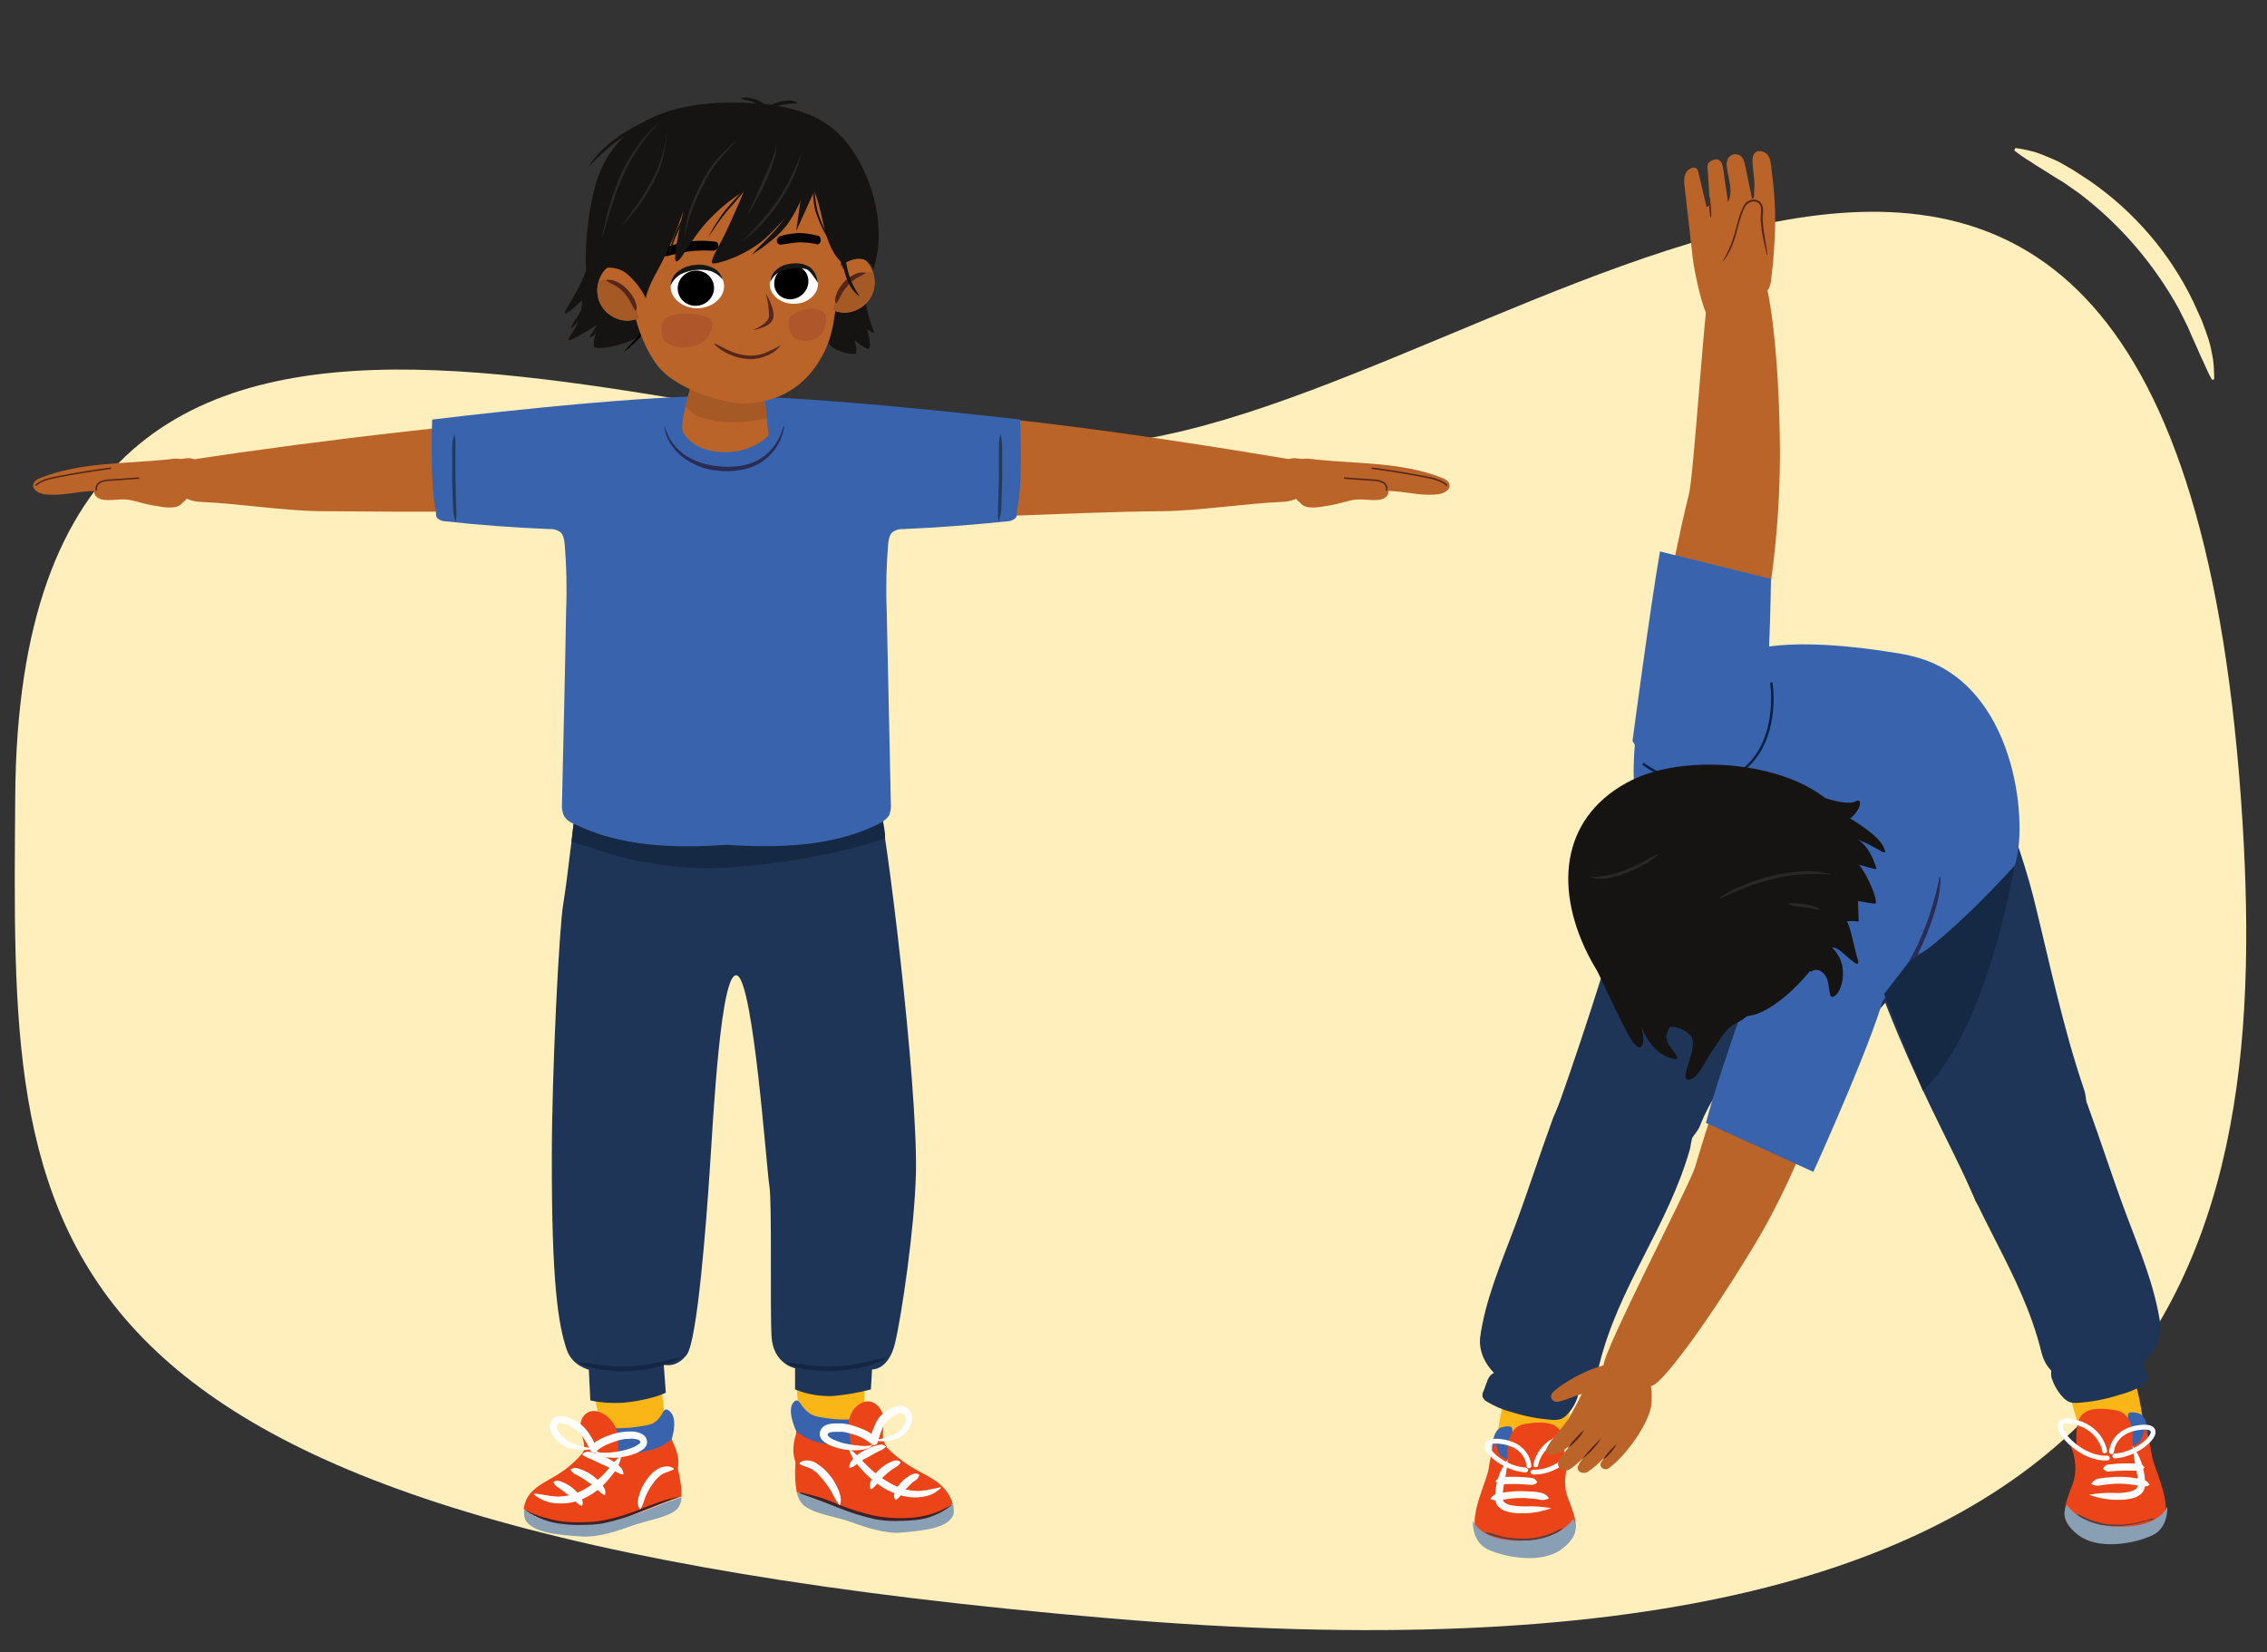 <?xml version="1.0" encoding="utf-8"?>
<!-- Generator: Adobe Illustrator 25.4.1, SVG Export Plug-In . SVG Version: 6.00 Build 0)  -->
<svg version="1.1" id="Layer_1" xmlns="http://www.w3.org/2000/svg" xmlns:xlink="http://www.w3.org/1999/xlink" x="0px" y="0px"
	 viewBox="0 0 759.6 553.6" style="enable-background:new 0 0 759.6 553.6;" xml:space="preserve">
<rect x="0" y="0" width="759.6" height="553.6" fill="#333333" stroke="none"/>
<style type="text/css">
	.st0{fill:#FFEFBD;}
	.st1{fill:#FAB516;}
	.st2{fill:#EA4418;}
	.st3{fill:#899FB3;}
	.st4{fill:#402226;}
	.st5{fill:#3964AD;}
	.st6{fill:#FFFFFF;}
	.st7{fill:#1F3557;}
	.st8{fill:#152844;}
	.st9{fill:#BA6429;}
	.st10{fill:none;stroke:#56261B;stroke-width:0.5;stroke-miterlimit:10;}
	.st11{fill:#A55925;}
	.st12{fill:#161413;}
	.st13{fill:#AF562B;}
	.st14{fill:#56261B;}
	.st15{clip-path:url(#SVGID_00000025421197815489575330000015255975134767421326_);}
	.st16{fill:#161615;}
	.st17{clip-path:url(#SVGID_00000183215290332434822780000013003982592463573658_);}
	.st18{fill:#2B2726;}
	.st19{fill:#2B2C53;}
	.st20{fill:#223B5A;}
	.st21{fill:#132744;}
	.st22{fill:#9EAAAF;}
	.st23{fill:none;stroke:#763F93;stroke-width:1.98;stroke-linecap:round;stroke-linejoin:round;}
	.st24{fill:#453F49;}
	.st25{fill:#545454;}
	.st26{fill:#A99810;}
	.st27{fill:#3964AD;stroke:#021F42;stroke-width:0.8;stroke-miterlimit:10;}
	.st28{fill:#583E41;}
	.st29{fill:none;stroke:#FFFFFF;stroke-width:1.61;stroke-linecap:round;stroke-linejoin:round;}
</style>
<path class="st0" d="M751.4,275.5C729-83.9,503.3,137.3,371,148.7S6.6,31.7,5.1,267c-1,148.6-7.1,243.4,366.6,275.3
	C727,572.6,760.6,423.9,751.4,275.5z"/>
<path class="st0" d="M675.3,49.6c2.3,0.3,4.5,0.8,6.7,1.4c2.1,0.7,4.2,1.6,6.3,2.5s4,2.2,5.9,3.2l5.7,3.7c15,10.3,27.1,24.3,35,40.7
	l2.8,6.2c0.8,2.1,1.6,4.2,2.3,6.4s1.1,4.4,1.5,6.6c0.3,2.3,0.4,4.5,0.4,6.8l-0.7,0.2c-1.1-1.9-2-3.9-2.9-6c-1-2-1.8-4-2.7-6
	s-1.8-3.9-2.6-5.9l-2.9-5.8c-8.3-15.1-19.7-28.4-33.4-38.8l-5.3-3.7c-1.8-1.1-3.7-2.2-5.5-3.4s-3.7-2.2-5.5-3.5
	c-1.9-1.1-3.7-2.4-5.5-3.8L675.3,49.6z"/>
<path class="st1" d="M289.8,460.9c-0.2,10.2-0.6,19.7-1.2,27.1c-7.9,5.8-19.9,0.7-19.9,0.7s-0.8-10.9-1.9-26.1L289.8,460.9z"/>
<path class="st2" d="M291.8,508.2c-8.5-1.7-16.5-5.5-24.8-8.1c-1.2-5.4-0.5-14.2,1.3-18.7c5.2,5.1,12.2,8,19.4,8.1
	c-1.3-2.2-1.8-4.8-1.5-7.3c0.5-2.5,3-4.5,5.1-3.5c1,0.6,1.8,1.4,2.4,2.4c3.6,4.7,8.2,8.6,13.4,11.5c2.9,1.6,6,3,8.5,5.4
	c1.7,1.6,3,3.7,3.6,5.9c-3.7,3.5-7.8,4.3-13.3,4.9C301.3,509.3,296.5,509.1,291.8,508.2z"/>
<path class="st3" d="M319.5,507.5c-1.6,4.2-8.1,5.3-17.7,6.1c-5.2,0.4-11.9-1.8-16.8-3.6s-12.6-2.6-16.1-5.9c-1-1.1-1.6-2.5-1.9-4
	c8.3,2.7,16.2,6.5,24.8,8.1c4.7,0.9,9.5,1.1,14.2,0.6c5.5-0.6,9.5-1.4,13.3-4.9C319.6,505,319.7,506.2,319.5,507.5z"/>
<path class="st4" d="M268.1,500.1c4.4,0.9,8.6,2.2,12.7,4c4.1,1.7,8.3,3,12.6,3.9c2.1,0.4,4.3,0.6,6.5,0.7c2.2,0.1,4.4,0,6.6-0.2
	c4.4-0.5,8.6-1.9,12.3-4.2c0,0,0.1,0,0.1,0c0,0,0,0.1,0,0.1c-3.5,2.8-7.8,4.6-12.3,5c-2.2,0.2-4.5,0.3-6.7,0.3
	c-2.2,0-4.5-0.2-6.7-0.6c-4.4-1-8.6-2.3-12.7-4c-4.1-1.6-8.2-3.2-12.4-4.6C268.1,500.2,268.1,500.1,268.1,500.1
	C268.1,500.1,268.1,500.1,268.1,500.1z"/>
<path class="st5" d="M266.8,479.6c-0.3-0.6-3.5-7.6-0.6-10c2.1-1.7,2.1,4,8,5.2c3.6,0.7,7.3,1,11,0.9c0.1,4.7,0.4,10.2,0.4,10.2
	c-3.5,0.4-7,0.2-10.5-0.5c-2.6-0.5-6.9-2-8.3-4.4C266.8,480.9,266.9,479.6,266.8,479.6z"/>
<path class="st2" d="M285.6,485.9c-0.8-2.9-1.2-5.9-1.3-8.9c0.5-5.8,6.4-9.9,10.1-5.6s-0.5,9.6,2.8,13.5l-13.6,15.7
	c0,0-13.7-1.3-17-10.5c-1.9-5.1,0.3-9.4,0.3-10.4c2.3,1.9,5,3.2,7.9,3.8C280.6,484.8,285.6,485.9,285.6,485.9z"/>
<path class="st6" d="M284.8,485.6c1.2,0.9,2.3,2,3.4,3.1c1,1.1,2,2.2,3.1,3.2c2.1,2,4.5,3.8,7.1,5.2c2.5,1.4,5.2,2.3,8.1,2.5
	c2.9,0.2,5.5-0.6,8.6-1.2l0,0c0.1,0,0.2,0,0.2,0.1c0,0,0,0,0,0c0,0,0,0.1,0,0.1c-1.1,1.1-2.5,2-4,2.5c-1.6,0.5-3.2,0.7-4.8,0.7
	c-1.6,0-3.2-0.3-4.8-0.7c-1.5-0.5-3-1.1-4.5-1.8c-2.8-1.6-5.3-3.5-7.5-5.8c-2.1-2.2-4.3-4.6-5.2-7.7c0-0.1,0-0.2,0.1-0.2
	c0,0,0,0,0,0C284.7,485.6,284.7,485.6,284.8,485.6L284.8,485.6z"/>
<path class="st6" d="M268,490.1c0.8-0.5,1.8-0.8,2.8-0.7c1,0.1,2,0.4,2.8,1c0.8,0.5,1.6,1.1,2.3,1.7c0.7,0.6,1.3,1.3,1.9,2
	c1.2,1.4,2.2,3,2.9,4.7c0.4,0.8,0.7,1.7,0.9,2.6c0.2,0.9,0.2,1.9-0.1,2.8c0,0.1-0.1,0.1-0.2,0.1c0,0,0,0,0,0c0,0-0.1,0-0.1,0l0,0
	c-1-1.4-1.9-2.9-2.6-4.4c-0.8-1.4-1.8-2.7-2.8-4c-0.5-0.6-1.1-1.2-1.6-1.8c-0.5-0.6-1.1-1.1-1.8-1.5c-1.3-0.9-2.6-1-4.4-1.9
	c-0.1,0-0.1-0.2-0.1-0.2L268,490.1z"/>
<path class="st6" d="M292.6,483.7c-0.3,0.8-1.1,1.5-2,1.7c-0.8,0.3-1.6,0.4-2.4,0.5c-1.6,0.2-3.3,0.1-4.9-0.1
	c-0.8-0.1-1.6-0.3-2.4-0.5c-0.8-0.2-1.6-0.5-2.4-0.8c-0.8-0.3-1.6-0.8-2.3-1.3c-0.2-0.2-0.4-0.3-0.6-0.5c-0.2-0.2-0.4-0.4-0.5-0.7
	c-0.4-0.6-0.5-1.2-0.4-1.9c0.2-1.2,1.1-2.2,2.2-2.6c0.9-0.3,1.8-0.5,2.8-0.5c0.4,0,0.9,0,1.2,0h0.6h0.6c0.8,0.1,1.7,0.2,2.5,0.4
	c1.6,0.4,3.2,1,4.7,1.6c1.6,0.7,3,1.6,4.3,2.7l-2.1,0.6c0.4-1.4,0.8-2.8,1.4-4.2c0.3-0.7,0.6-1.4,1-2.1c0.2-0.3,0.4-0.7,0.7-1
	c0.1-0.2,0.3-0.3,0.4-0.5l0.4-0.4c1.2-1.1,2.5-1.9,4-2.5c0.8-0.3,1.7-0.5,2.5-0.5c1,0,2,0.5,2.7,1.3c0.6,0.7,1,1.7,1,2.6
	c0,0.9-0.2,1.8-0.5,2.6c-0.7,1.5-1.7,2.7-3,3.7c-0.7,0.5-1.4,0.8-2.2,1c-0.7,0.2-1.4,0.3-2.2,0.5c-0.7,0.1-1.5,0.2-2.2,0.2
	c-0.4,0-0.8,0-1.1-0.1c-0.4-0.1-0.8-0.3-1.1-0.6c-0.1-0.1-0.1-0.2,0-0.2c0,0,0.1,0,0.2,0l0,0c0.6,0.2,1.3,0.2,1.9,0
	c0.7-0.2,1.3-0.4,2-0.6c0.7-0.2,1.3-0.5,2-0.7c0.6-0.2,1.1-0.5,1.6-0.9c1-0.8,1.7-1.8,2.2-3c0.5-0.9,0.4-2-0.2-2.9
	c-0.3-0.3-0.7-0.5-1-0.4c-0.6,0-1.1,0.1-1.6,0.4c-1.2,0.5-2.2,1.2-3.1,2.1c-0.2,0.2-0.4,0.4-0.6,0.6c-0.2,0.3-0.4,0.5-0.5,0.8
	c-0.3,0.6-0.6,1.2-0.8,1.8c-0.5,1.2-0.9,2.6-1.3,4c-0.2,0.7-0.9,1.1-1.6,0.9c0,0,0,0,0,0c-0.2,0-0.3-0.1-0.5-0.3l0,0
	c-1.1-0.9-2.3-1.7-3.6-2.3c-1.3-0.6-2.7-1-4.1-1.4c-0.7-0.2-1.4-0.3-2.1-0.4h-0.5h-0.6l-1.1,0c-0.6,0-1.3,0.1-1.9,0.2
	c-0.5,0.2-0.7,0.4-0.8,0.7c0,0,0,0.1,0,0.1s0,0.1,0.1,0.2c0.1,0.1,0.1,0.2,0.2,0.3l0.3,0.3c0.5,0.4,1.1,0.8,1.8,1
	c0.7,0.3,1.4,0.6,2.1,0.8c0.7,0.2,1.4,0.4,2.2,0.5c1.5,0.3,3,0.5,4.5,0.6c0.8,0.1,1.5,0.1,2.3,0c0.7,0,1.4-0.3,1.9-0.8
	C292.3,483.6,292.4,483.6,292.6,483.7C292.5,483.6,292.5,483.6,292.6,483.7C292.5,483.6,292.6,483.7,292.6,483.7z"/>
<path class="st6" d="M308,494.5c-0.2,0.5-0.5,1-0.9,1.3c-0.4,0.3-0.7,0.5-1.1,0.8c-0.7,0.6-1.4,1.2-2,1.9c-0.6,0.6-1.2,1.3-1.8,2
	c-0.3,0.4-0.5,0.7-0.8,1.1c-0.2,0.2-0.3,0.4-0.5,0.5c-0.2,0.2-0.5,0.4-0.7,0.5l0,0c-0.1,0.1-0.2,0-0.3-0.1c-0.3-0.5-0.4-1.2-0.3-1.8
	c0.1-0.5,0.4-1,0.6-1.5c0.5-1,1.1-1.8,1.9-2.6c0.7-0.8,1.6-1.4,2.5-2c0.5-0.3,0.9-0.5,1.5-0.7c0.6-0.2,1.3-0.1,1.8,0.2
	C308,494.2,308.1,494.3,308,494.5L308,494.5z"/>
<path class="st6" d="M301.7,490.2c-0.3,0.5-0.8,1-1.3,1.3c-0.4,0.3-0.9,0.5-1.3,0.8c-0.9,0.6-1.7,1.3-2.5,2
	c-0.8,0.7-1.5,1.4-2.2,2.3l-0.5,0.6c-0.1,0.2-0.3,0.4-0.5,0.6c-0.2,0.2-0.4,0.4-0.6,0.6c-0.2,0.2-0.5,0.4-0.8,0.6l0,0
	c-0.1,0.1-0.2,0-0.3-0.1l0,0c-0.3-0.6-0.3-1.3-0.1-2c0.2-0.6,0.5-1.2,0.8-1.7c0.6-1.1,1.4-2,2.4-2.9c0.9-0.8,1.9-1.5,3-2.1
	c0.6-0.3,1.1-0.5,1.7-0.7c0.7-0.2,1.4-0.1,2,0.2C301.7,490,301.8,490.2,301.7,490.2C301.7,490.3,301.7,490.3,301.7,490.2
	L301.7,490.2L301.7,490.2z"/>
<path class="st6" d="M296.9,484.8c-0.4,0.4-1,0.8-1.5,1.1c-0.5,0.2-1,0.4-1.5,0.7l-3.1,1.7c-1,0.5-2,1.1-2.9,1.7
	c-0.5,0.3-0.9,0.7-1.3,1c-0.5,0.4-1.1,0.7-1.7,0.9l0,0c-0.1,0-0.2,0-0.3-0.1c0,0,0,0,0,0l0,0c-0.1-0.7,0.1-1.4,0.5-2
	c0.4-0.5,0.8-1,1.3-1.5c0.9-0.9,2-1.6,3.1-2.2c1.1-0.6,2.2-1.1,3.4-1.5c0.6-0.2,1.2-0.4,1.9-0.5c0.7-0.1,1.5,0.1,2,0.6
	C296.9,484.6,296.9,484.7,296.9,484.8C296.9,484.8,296.9,484.8,296.9,484.8L296.9,484.8L296.9,484.8z"/>
<path class="st1" d="M198.5,464.5c2,9.8,4,18.8,5.9,25.9c9,5.4,20.4,0.4,20.4,0.4s-2.1-14.9-3.6-29.4L198.5,464.5z"/>
<path class="st2" d="M204.4,509.6c8.4-1.7,15.9-5.4,23.9-8.1c0.3-5.1-1.9-13.5-4.5-17.9c0,0-6.2,7.8-18.5,8c1-2.2,1.1-4.7,0.2-7
	c-1-2.4-3.9-4.3-5.9-3.3c-0.9,0.6-1.6,1.4-2,2.3c-2.9,4.6-7,8.4-11.7,11.1c-2.7,1.6-5.6,3-7.8,5.3c-1.5,1.6-2.4,3.6-2.6,5.7
	c4.4,3.3,8.7,4,14.4,4.6C194.8,510.8,199.7,510.6,204.4,509.6z"/>
<path class="st3" d="M176,509.3c2.4,4,9.1,5,19.1,5.6c5.4,0.3,11.8-1.8,16.6-3.6s12.4-2.7,15.4-5.8c0.8-1.1,1.3-2.5,1.2-3.8
	c-8,2.6-15.5,6.4-23.9,8.1c-4.8,0.9-9.6,1.2-14.4,0.7c-5.7-0.5-10-1.2-14.4-4.6C175.5,507,175.6,508.2,176,509.3z"/>
<path class="st4" d="M227.2,501.7c-4.2,1.5-8.3,3.1-12.4,4.8c-4.1,1.8-8.4,3.1-12.8,4c-2.2,0.4-4.5,0.5-6.7,0.5
	c-2.2,0.1-4.5,0-6.7-0.3c-4.5-0.4-8.8-2-12.5-4.5c0,0,0,0,0-0.1c0,0,0,0,0,0c0,0,0.1,0,0.1,0c3.9,2,8.2,3.2,12.6,3.8
	c2.2,0.2,4.4,0.3,6.6,0.2c2.2,0,4.4-0.2,6.6-0.6c4.3-0.8,8.6-2.1,12.6-3.8c4.1-1.6,8.3-3.3,12.7-4.1h0.1
	C227.3,501.6,227.4,501.7,227.2,501.7C227.3,501.7,227.3,501.7,227.2,501.7L227.2,501.7z"/>
<path class="st5" d="M225.1,482.1c0.2-0.6,2.3-7.3-1.1-9.5c-2.4-1.6-1.5,3.9-7.2,5c-3.7,0.7-7.4,1.1-11.1,1c0.7,4.5,1.3,9.7,1.3,9.7
	c3.5,0.3,7.1,0.1,10.6-0.6c2.6-0.6,6.7-2,7.8-4.3C225.3,483.3,225,482.1,225.1,482.1z"/>
<path class="st2" d="M207,488.3c0.3-2.8,0.2-5.7-0.2-8.5c-1.5-5.5-8.2-9.4-11.3-5.2s2.2,9.2-0.6,13l16.6,14.8
	c0,0,13.7-1.4,15.6-10.2c1-4.9-1.9-8.9-2.1-9.9c-2.1,1.8-4.6,3.1-7.4,3.7L207,488.3z"/>
<path class="st6" d="M208.1,488.2c-0.5,3.1-2.5,5.6-4.4,7.8c-2,2.3-4.4,4.3-7.2,5.7c-2.8,1.5-5.9,2.2-9,2.1c-3.1,0.1-6.2-1-8.6-3
	c-0.1-0.1-0.1-0.2,0-0.2c0,0,0,0,0,0c0,0,0.1-0.1,0.1-0.1l0,0c1.5,0.1,2.9,0.4,4.3,0.6c1.4,0.3,2.7,0.4,4.1,0.4
	c2.7-0.1,5.4-0.8,7.8-2.1c2.5-1.3,4.7-3,6.7-5c1-1,1.9-2.1,2.8-3.2c0.9-1.1,1.9-2.2,3-3.2l0,0c0.1-0.1,0.2-0.1,0.2,0
	C208.1,488.1,208.1,488.2,208.1,488.2z"/>
<path class="st6" d="M225.7,492.4c-1.6,0.9-3,1-4.1,1.8c-0.6,0.4-1.1,0.9-1.6,1.4c-0.5,0.6-1,1.2-1.4,1.8c-0.9,1.2-1.6,2.5-2.2,3.9
	c-0.6,1.4-0.8,2.8-1.8,4.4l0,0c-0.1,0.1-0.2,0.1-0.2,0.1c0,0,0,0,0,0l-0.1-0.1c-0.4-0.8-0.7-1.7-0.6-2.6c0.1-0.9,0.3-1.7,0.6-2.5
	c0.5-1.7,1.3-3.2,2.3-4.7c0.5-0.7,1.1-1.4,1.7-2c0.6-0.7,1.4-1.2,2.2-1.7c0.8-0.5,1.7-0.7,2.7-0.8c0.9-0.1,1.8,0.2,2.6,0.7
	C225.7,492.1,225.8,492.2,225.7,492.4C225.7,492.3,225.7,492.3,225.7,492.4L225.7,492.4z"/>
<path class="st6" d="M199.7,486.1c0.5,0.5,1.2,0.7,1.9,0.7c0.7,0,1.5,0,2.2,0c1.5-0.1,3-0.3,4.4-0.6c1.4-0.3,2.9-0.7,4.2-1.3
	c0.6-0.3,1.2-0.6,1.7-1c0.2-0.2,0.3-0.3,0.5-0.5c0-0.1,0.1-0.1,0-0.1s0,0,0,0c0,0,0,0,0-0.1c-0.2-0.4-0.5-0.7-0.9-0.8
	c-0.6-0.2-1.3-0.3-1.9-0.3c-0.7,0-1.4,0.1-2.2,0.1c-0.7,0.1-1.4,0.2-2.1,0.4c-1.4,0.4-2.8,0.9-4.2,1.5c-1.3,0.6-2.5,1.3-3.5,2.3l0,0
	c-0.5,0.5-1.3,0.5-1.8,0c-0.1-0.1-0.2-0.2-0.2-0.3c-0.6-1.3-1.3-2.6-2-3.8c-0.7-1.1-1.5-2.2-2.5-3c-1.1-0.8-2.3-1.5-3.5-2
	c-0.6-0.2-1.2-0.4-1.8-0.4c-0.4-0.1-0.8,0-1.1,0.3c-0.2,0.3-0.3,0.8-0.3,1.2c0.1,0.6,0.3,1.1,0.7,1.6c0.7,1.1,1.7,2,2.8,2.8
	c0.5,0.4,1.1,0.7,1.8,0.9c0.7,0.2,1.4,0.5,2,0.7s1.4,0.4,2.1,0.5c0.3,0.1,0.7,0.1,1,0.2c0.3,0.1,0.6,0,0.9-0.1l0,0
	c0.1-0.1,0.2-0.1,0.2,0c0,0,0,0,0,0c0,0.1,0,0.1,0,0.2c-0.3,0.4-0.7,0.6-1.1,0.6c-0.4,0.1-0.8,0.1-1.2,0.1c-0.8,0-1.5,0-2.3-0.1
	c-0.8-0.1-1.5-0.2-2.2-0.4c-0.8-0.2-1.6-0.5-2.3-0.9c-1.4-0.8-2.6-1.9-3.6-3.2c-0.5-0.7-0.9-1.6-1.1-2.5c-0.2-1.1,0-2.1,0.7-3
	c0.2-0.2,0.4-0.4,0.6-0.6c0.2-0.2,0.5-0.3,0.8-0.4c0.5-0.2,1-0.3,1.5-0.2c0.9,0,1.7,0.2,2.5,0.5c1.5,0.5,3,1.3,4.2,2.2
	c2.7,2.2,4,5.1,5.3,7.7l-2.1-0.4c1.2-1.2,2.7-2.1,4.3-2.8c1.5-0.7,3-1.2,4.6-1.6c0.8-0.2,1.6-0.3,2.5-0.4c0.8-0.1,1.6-0.1,2.5-0.1
	c0.9,0,1.8,0.2,2.7,0.5c1.1,0.4,2,1.2,2.3,2.3c0,0.2,0.1,0.3,0.1,0.5c0,0.2,0,0.4,0,0.5c0,0.3-0.1,0.7-0.3,1
	c-0.3,0.5-0.6,0.9-1.1,1.2c-0.7,0.5-1.5,1-2.3,1.3c-0.8,0.3-1.6,0.6-2.4,0.8c-0.8,0.2-1.6,0.3-2.4,0.5c-1.6,0.2-3.2,0.3-4.8,0.1
	c-0.8-0.1-1.6-0.3-2.4-0.5c-0.8-0.2-1.6-0.8-2-1.5c0-0.1,0-0.2,0.1-0.2C199.5,486.1,199.6,486,199.7,486.1
	C199.7,486.1,199.7,486.1,199.7,486.1z"/>
<path class="st6" d="M185.6,496.5c0.6-0.3,1.2-0.4,1.9-0.2c0.5,0.2,1.1,0.4,1.6,0.6c1,0.5,2,1.1,2.8,1.8c0.9,0.7,1.7,1.5,2.3,2.4
	c0.4,0.5,0.7,0.9,0.9,1.5c0.2,0.6,0.2,1.3,0,1.9c0,0.1-0.2,0.2-0.3,0.1l0,0c-0.5-0.2-1-0.5-1.4-0.9c-0.4-0.3-0.6-0.7-1-1
	c-0.7-0.7-1.4-1.3-2.2-1.9c-0.8-0.6-1.6-1.2-2.4-1.8c-0.4-0.3-0.8-0.5-1.2-0.8c-0.5-0.4-0.8-0.8-1.1-1.3l0,0
	C185.5,496.7,185.5,496.6,185.6,496.5C185.6,496.5,185.6,496.5,185.6,496.5z"/>
<path class="st6" d="M191.3,492.3c0.6-0.3,1.4-0.5,2.1-0.3c0.6,0.2,1.2,0.4,1.8,0.6c1.2,0.5,2.3,1.1,3.4,1.9c1,0.8,2,1.6,2.8,2.6
	c0.4,0.5,0.8,1,1.1,1.6c0.3,0.6,0.4,1.4,0.3,2.1c0,0.1-0.1,0.2-0.2,0.2l0,0c-0.3-0.1-0.6-0.3-0.9-0.5c-0.3-0.2-0.5-0.3-0.7-0.5
	c-0.4-0.4-0.8-0.8-1.2-1.2c-0.8-0.8-1.7-1.5-2.7-2.1c-0.9-0.7-1.9-1.3-2.9-1.9c-0.5-0.3-1-0.5-1.5-0.8c-0.6-0.3-1.1-0.8-1.4-1.3l0,0
	C191.2,492.6,191.2,492.5,191.3,492.3L191.3,492.3z"/>
<path class="st6" d="M195.3,487.1c0.6-0.5,1.4-0.7,2.1-0.6c0.7,0.1,1.3,0.3,2,0.5c1.3,0.4,2.5,0.9,3.7,1.4c1.2,0.6,2.4,1.3,3.5,2.1
	c0.6,0.4,1.1,0.9,1.5,1.4c0.5,0.6,0.8,1.3,0.8,2c0,0.1-0.1,0.2-0.2,0.2c0,0,0,0,0,0h-0.1c-0.7-0.1-1.3-0.4-1.9-0.7
	c-0.5-0.3-1-0.7-1.5-1c-1-0.6-2.1-1.1-3.3-1.6l-3.4-1.6c-0.6-0.3-1.1-0.5-1.7-0.7c-0.6-0.3-1.2-0.6-1.7-1.1l0,0
	C195.2,487.2,195.2,487.1,195.3,487.1L195.3,487.1z"/>
<path class="st7" d="M193.2,267.4c0,0-3.2,28.2-4.5,35.7s-3.8,55.8-3.8,84.4c-0.1,42.7,2.2,56.6,5,64.8c1.8,5.4,7.4,6.7,7.4,6.7
	l0.5,10.3c4.4,0.9,8.9,1.1,13.4,0.5c8.1-1.1,11.9-3.1,11.9-3.1l-0.7-9.4c0,0,4.1,1.4,7.7-3.3s6.6-45,7.7-61.7
	c1.2-17.9,3.7-67.7,9.2-65.4s9.9,65.5,10.8,70.6s0.2,41.6,0.7,50.2c0.5,9.4,7.9,10.8,7.9,10.8v7.1c4.1,1.7,8.5,2.4,12.9,2.2
	c4.2-0.4,8.4-1.1,12.5-2.2l0.4-6.7c0,0,5.5,0.4,7.7-8.8s6.5-38.3,7-56.7c0.7-30.1-10.2-118.6-12.9-126.6s-20.9-10.9-46.7-10.4
	S193.2,267.4,193.2,267.4z"/>
<path class="st8" d="M203.3,285.8c4.7,1.4,9.4,2.6,14.2,3.4c9.6,1.7,19.5,2.2,29.2,1.3c8.4-0.7,16.7-1.7,24.9-3.2
	c8.4-1.5,16.7-3.6,24.8-6.3c0.9-0.3-1.9-12.5-2.5-14.2c-2.7-8.1-20.9-10.9-46.7-10.4s-54,10.9-54,10.9s-0.8,6.9-1.7,14.8
	C195.5,283.1,199.4,284.6,203.3,285.8z"/>
<path class="st9" d="M211.1,169.7c-35.4,2.1-68.3,1.9-103.8,1.6c-11.8-0.1-27.9-2.6-39.8-3.1c-10.5-0.2-15.5-12.6-5.2-13.9
	c46.8-7.1,101.3-13.4,148.5-16.5C231.3,136.8,231.6,168.3,211.1,169.7z"/>
<path class="st9" d="M61.5,154.8c-1-1.7-3.6-1-5.6-0.8c-15.2,1.5-28.9,0.9-42.2,6.1c-1.1,0.4-2.4,1.1-2.6,2.4
	c-0.2,1.7,1.9,2.8,3.6,3.1c5,0.7,10-0.6,15-1c4.5-0.3,9.1,0.2,13.4,1.6c4.9,1.5,9.9,4.4,15.1,3.8c3.7-0.4,4.1-3.7,4.1-6.8
	c0-1.4-0.1-2.8-0.2-4.2S62.2,156,61.5,154.8z"/>
<path class="st9" d="M34.8,162.9c-1.3,0.2-3,0.5-3.2,1.8s1.2,2.4,2.6,2.7c2.7,0.5,5.4-0.2,8.1,0c2.4,0.2,4.7,1.1,7.1,1.6
	c2.4,0.6,4.9,0.8,7.4,0.6c1.9,0,3.8-0.6,5.2-1.8c1.5-1.7,1.8-4,0.8-6c-0.8-1.6-2.2-2.8-3.9-3.4c-1.4-0.5-3.3-0.1-4.7,0
	c-4.2,0.4-8.3,1.8-12.3,3C39.5,162.1,37.2,162.6,34.8,162.9z"/>
<path class="st9" d="M65.1,154c0.5,0.5,0.7,1.1,0.7,1.7l1.1,8.5c0.1,0.5,0.1,1.2-0.3,1.5c-0.2,0.1-0.4,0.2-0.6,0.2l-6.9,1.6
	c-0.6,0.2-1.2,0.2-1.8-0.1c-0.4-0.3-0.6-0.8-0.6-1.2c-0.8-3.1-0.7-6.3,0.1-9.4c0.4-1.8,1.9-3,3.7-3C61.7,153.7,64,153.2,65.1,154z"
	/>
<path class="st10" d="M46.6,160.2l-9.8,0.7c-1.1,0-2.2,0.2-3.2,0.7c-1,0.5-1.6,1.7-1.3,2.8"/>
<path class="st10" d="M37.2,156.9c-6.2,0.8-12.3,1.8-18.4,3c-2.5,0.5-5.1,1.1-6.9,2.8"/>
<path class="st9" d="M285,172.7c35.4,2.1,69.1-1.1,104.6-1.4c11.8-0.1,27.9-2.6,39.8-3.1c10.5-0.2,15.5-12.2,5.2-13.9
	c-57.3-9.6-100.5-15.3-147.7-18.3C266.3,135,264.4,171.3,285,172.7z"/>
<path class="st9" d="M435.3,154.8c1.1-1.7,3.6-1,5.6-0.8c15.2,1.5,28.9,0.9,42.2,6.1c1.1,0.4,2.4,1.1,2.6,2.4
	c0.3,1.7-1.9,2.8-3.6,3.1c-5,0.7-10-0.6-15-1c-4.5-0.3-9.1,0.2-13.4,1.6c-4.9,1.5-9.9,4.4-15.1,3.8c-3.7-0.4-4.1-3.7-4.1-6.8
	c0-1.4,0.1-2.8,0.2-4.2S434.6,156,435.3,154.8z"/>
<path class="st9" d="M462,162.9c1.3,0.2,3,0.5,3.2,1.8s-1.2,2.4-2.6,2.7c-2.6,0.5-5.4-0.2-8.1,0c-2.4,0.2-4.7,1.1-7.1,1.6
	c-2.4,0.6-4.9,0.8-7.4,0.6c-1.9,0-3.7-0.6-5.2-1.8c-1.5-1.6-1.8-4-0.8-6c0.8-1.6,2.2-2.8,3.9-3.4c1.4-0.5,3.3-0.1,4.7,0
	c4.2,0.4,8.2,1.8,12.3,3C457.3,162.1,459.6,162.6,462,162.9z"/>
<path class="st9" d="M431.8,154c-0.5,0.5-0.7,1.1-0.7,1.7l-1.1,8.5c-0.1,0.5-0.1,1.2,0.3,1.5c0.2,0.1,0.4,0.2,0.6,0.2l6.9,1.6
	c0.6,0.2,1.2,0.2,1.8-0.1c0.4-0.3,0.6-0.8,0.6-1.2c0.8-3.1,0.7-6.3-0.1-9.4c-0.4-1.8-1.9-3-3.7-3C435.2,153.7,432.8,153.2,431.8,154
	z"/>
<path class="st10" d="M450.3,160.2l9.8,0.7c1.1,0,2.2,0.2,3.2,0.7c1,0.5,1.6,1.7,1.3,2.8"/>
<path class="st10" d="M459.6,156.9c6.2,0.8,12.3,1.8,18.4,3c2.5,0.5,5.1,1.1,6.9,2.8"/>
<path class="st5" d="M341.8,140.6c0,0-68.8-8.1-100.1-7.9c-31.3-0.2-96.9,7.9-96.9,7.9s-0.8,22.3,1.2,30.4c0.2,0.9-0.1,1.9,0.5,2.6
	c0.7,0.7,1.7,1.1,2.8,1.1c11.6,1.3,23.2,2.1,34.8,2.6c1.2-0.1,2.4,0.2,3.5,0.9c1.2,0.9,1.4,2.5,1.6,4c0.6,7.3,0.8,14.7,0.5,22
	c-0.4,22.7-0.9,42.4-1.4,65.2c-0.1,1.3,0.1,2.7,0.6,3.9c0.8,1.3,2,2.3,3.5,2.8c15.5,7.7,33.6,8.2,51,7c17.4,1.1,35.5,0.7,51-7
	c1.4-0.6,2.6-1.6,3.5-2.8c0.5-1.2,0.7-2.6,0.6-3.9c-0.5-22.7-0.9-42.4-1.4-65.2c-0.3-7.3-0.1-14.7,0.5-22c0.2-1.5,0.4-3.1,1.6-4
	c1-0.6,2.2-1,3.5-0.9c11.6-0.5,23.2-1.4,34.8-2.6c1,0,2-0.4,2.8-1.1c0.6-0.7,0.3-1.7,0.5-2.6C342.9,161.3,341.8,140.6,341.8,140.6z"
	/>
<path class="st9" d="M231.7,128.8c0,0-4.3,13.4-2.8,16.1s5.7,6.9,14.9,6.6s13.7-5.6,13.7-5.6l-1.2-11.4L231.7,128.8z"/>
<path class="st11" d="M233.9,139.6c8.1,2.5,13.5,2.4,23,0.7l-0.6-5.8l-24.6-5.7c0,0-1.2,3.6-2.1,7.5
	C230.3,136.6,233.2,139.4,233.9,139.6z"/>
<path class="st12" d="M199.4,73.9c-0.1,6.5-1.5,12.9-3.9,19c-3.4,7.8-6.1,10.4-6.2,11.9s5.7-4.2,5.7-4.2s0.3,2.8-1.5,7.6
	c-1.2,3.2-3.1,4.7-3,5.7s10.2-5.4,10.2-5.4s-2.6,6.7-1.5,7.8s12.2-0.6,17.1-5.2c3.2-3,6.1-6.3,8.8-9.8L199.4,73.9z"/>
<path class="st12" d="M288,84.2c0,0,1,10,2,16.7s3.2,10.4,2.8,10.6s-2.2-1.2-2.2-1.2s1.5,5.9,0.6,6.5s-4.8-2.8-4.8-2.8
	s1.1,4.1,0.2,4.5s-6.9-0.3-9.4-3.9c-1.6-2.3-3.3-4.5-5.1-6.5L288,84.2z"/>
<path d="M218.6,105.3c-0.4,1.3-1,2.5-1.6,3.7c-0.6,1.2-1.3,2.4-2.1,3.5c-0.9,1.1-1.8,2-2.8,2.9c-1,0.9-2,1.8-3.1,2.5
	c0.9-1,1.8-2,2.7-3s1.9-2,2.6-3s1.5-2.2,2.2-3.3S217.9,106.4,218.6,105.3z"/>
<path class="st9" d="M282.6,66.3c1.6,10.4-0.6,19.4-1.8,29.2c-0.9,7.3-1,15.1-4.5,22.2c-3.7,7.6-10.6,15.9-24.3,17.4
	c-9.4,1-24.6-5-30.3-11c-4.2-4.4-8.8-13.7-10.2-25.1c-0.6-5.2,4.8-30.8,6.9-34.9s15.4-14.5,34.6-14.2S281.4,58.3,282.6,66.3z"/>
<path d="M274,81.9c0.6-0.2,1-0.7,1-1.3c0.1-0.8-0.4-1.6-1.2-1.7c-0.1,0-0.1,0-0.2,0c-2-0.5-4-0.8-6-0.8c-1.9,0.1-3.9,0.4-5.8,0.9
	c-0.8,0.1-1.5,0.9-1.5,1.7c0,0.7,0.6,1.3,1.3,1.3c0,0,0,0,0,0c0,0,3.7-0.6,6-0.8c2.1,0,4.1,0.2,6.1,0.6C273.8,82,273.9,82,274,81.9z
	"/>
<path d="M239.3,84c0.7-0.2,1.3-0.8,1.4-1.5c0-0.8-0.1-1.6-1.8-1.6c-2.6-0.3-5.2-0.3-7.7,0c-2.5,0.3-5,0.9-7.4,1.7c-1,0.2-1.8,1-2,2
	c0,0.7,0.6,1.3,1.4,1.2c0.1,0,0.2,0,0.3,0c0,0,4.8-1.2,7.6-1.6c2.6-0.3,5.2-0.3,7.8-0.2C239.1,84,239.2,84,239.3,84z"/>
<path class="st13" d="M222.8,106.9c2.7-2.2,9.6-2.4,13.9-0.7c4.5,1.3,0.1,7.8-0.9,8.3c-3.6,2.3-9.5,2.8-12.8,0
	C221.4,113.2,221.1,108.3,222.8,106.9z"/>
<path class="st13" d="M264.7,106.3c1.4-1.8,7.4-4.2,11-1.9c1.9,1,1.3,5.4-0.6,7.6c-2.7,3-8.1,3-9.8,0.1
	C264.5,110.6,263.4,107.9,264.7,106.3z"/>
<path class="st14" d="M256.6,98.3c0.7,2.4,1,4.9,1.1,7.5c-0.1,2.8-5.5,4.8-5.5,4.8s6.2-0.8,6.9-4.1
	C259.7,103.4,256.6,98.3,256.6,98.3z"/>
<path class="st9" d="M212.5,92.7c0,0-6.4-6.1-9.9-2.2s-3.8,12,2.8,15.7s12.2-1.8,12.2-1.8L212.5,92.7z"/>
<path class="st11" d="M200.6,94.3c0.9-0.4,1.8-0.6,2.7-0.6c0.8,0,1.7,0.1,2.5,0.4c0.9,0.3,1.7,0.8,2.4,1.4c0.9,0.7,1.7,1.5,2.3,2.4
	c0.7,0.9,1.2,1.9,1.7,2.9c0.8,1.9,1.4,3.8,1.8,5.8c-2.8,1.2-6,1-8.6-0.5C201.1,103.9,199.1,98.9,200.6,94.3z"/>
<path class="st14" d="M203.1,93.9c1.3-0.3,2.7,0,3.9,0.7c1.2,0.6,2.3,1.4,3.2,2.4c0.9,1,1.7,2,2.3,3.2c0.5,1.2,1.2,2.5,0.6,3.9h-0.2
	c-0.7-1-1.3-2.1-1.8-3.2c-0.6-1-1.3-2-2.1-2.9c-0.8-0.9-1.7-1.6-2.7-2.2c-1-0.6-2.1-1-3.2-1.8L203.1,93.9z"/>
<path class="st9" d="M280.7,90c0,0,6.4-6.1,9.9-2.2s3.8,12-2.8,15.7s-12.2-1.7-12.2-1.7L280.7,90z"/>
<path class="st11" d="M292.6,91.6c-0.8-0.4-1.7-0.6-2.6-0.6c-0.8,0-1.7,0.1-2.5,0.4c-0.9,0.3-1.7,0.8-2.4,1.4
	c-0.9,0.7-1.7,1.5-2.3,2.4c-0.7,0.9-1.3,1.9-1.8,2.9c-0.8,1.9-1.4,3.8-1.8,5.8c2.8,1.2,6,1,8.6-0.5
	C292.1,101.2,294.1,96.2,292.6,91.6z"/>
<path class="st14" d="M290.1,91.5c-1.1,0.7-2.2,1.2-3.2,1.8c-1,0.6-1.9,1.4-2.7,2.2c-0.8,0.9-1.5,1.8-2.1,2.9
	c-0.5,1.1-1.1,2.2-1.8,3.2H280c-0.5-1.4,0.1-2.7,0.6-3.9c0.6-1.2,1.4-2.3,2.3-3.3c0.9-1,2-1.7,3.2-2.3c1.2-0.7,2.5-0.9,3.9-0.7
	L290.1,91.5z"/>
<path class="st6" d="M234.3,89.6c-5.7,0.5-8.9,2.6-9.5,5.7c-0.7,3.6,2.9,7.9,8.7,8c4.8,0,8.8-3.1,9.1-7S239.1,89.1,234.3,89.6z"/>
<g>
	<defs>
		<path id="SVGID_1_" d="M234.3,89.6c-5.7,0.5-8.9,2.6-9.5,5.7c-0.7,3.6,2.9,7.9,8.7,8c4.8,0,8.8-3.1,9.1-7S239.1,89.1,234.3,89.6z"
			/>
	</defs>
	<clipPath id="SVGID_00000078015392391933652210000002244325657988822918_">
		<use xlink:href="#SVGID_1_"  style="overflow:visible;"/>
	</clipPath>
	<g style="clip-path:url(#SVGID_00000078015392391933652210000002244325657988822918_);">
		<ellipse transform="matrix(0.968 -0.25 0.25 0.968 -16.746 61.271)" cx="233.2" cy="96.7" rx="6.1" ry="5.9"/>
	</g>
</g>
<path class="st16" d="M242.1,93.6c-1.1-1.3-2.5-2.3-4.1-2.8c-3.3-0.8-6.8-0.4-9.9,1.1c-1.5,0.9-2.7,2.2-3.4,3.8
	c0.1-2,1.1-3.8,2.7-4.9c0.8-0.6,1.7-1.1,2.6-1.4l0.7-0.2l0.7-0.2c0.5-0.1,0.9-0.2,1.4-0.2c1.9-0.3,3.9,0,5.7,0.8
	C240.3,90.3,241.6,91.8,242.1,93.6z"/>
<path class="st6" d="M266.6,89.2c-5.1,0.4-8,2.4-8.6,5.2c-0.7,3.3,2.6,7.4,7.9,7.4c4.3,0.1,8-2.8,8.2-6.4S270.9,88.8,266.6,89.2z"/>
<g>
	<defs>
		<path id="SVGID_00000003824059050674267250000004460387731466157219_" d="M266.6,89.2c-5.1,0.4-8,2.4-8.6,5.2
			c-0.7,3.3,2.6,7.4,7.9,7.4c4.3,0.1,8-2.8,8.2-6.4S270.9,88.8,266.6,89.2z"/>
	</defs>
	<clipPath id="SVGID_00000137831215327502217860000011266809070717573768_">
		<use xlink:href="#SVGID_00000003824059050674267250000004460387731466157219_"  style="overflow:visible;"/>
	</clipPath>
	<g style="clip-path:url(#SVGID_00000137831215327502217860000011266809070717573768_);">
		<ellipse transform="matrix(0.764 -0.645 0.645 0.764 1.448 193.328)" cx="265.2" cy="94.7" rx="5.9" ry="5.5"/>
	</g>
</g>
<path class="st16" d="M274.1,94.8c-1-1.3-2.6-4.2-4-4.6c-1.5-0.4-3-0.5-4.5-0.3c-1.5,0.1-3,0.5-4.4,1.2c-1.4,0.8-2.5,2-3.1,3.5
	c0.1-1.8,1-3.5,2.4-4.5c0.7-0.6,1.6-1,2.4-1.3l0.6-0.2l0.6-0.1c0.4-0.1,0.9-0.2,1.3-0.2c1.8-0.2,3.6,0,5.2,0.8
	C272.2,89.7,273.8,92.1,274.1,94.8z"/>
<path class="st12" d="M268.3,66.5c-3.5,4.9-7.6,9.4-12,13.5c-6.6,5.8-16.5,8.8-17.6,8.2s2.7-6.4,4.8-11c3.6-7.7,5.8-13.2,5.8-13.2
	c-4.9,3.1-9.3,6.8-13.1,11.1c-5.6,6.5-8,12.6-9.6,12.5s2.4-17.1,2.4-17.1c-2.2,6.8-5.1,13.5-8.5,19.8c-3.8,6.6-4.1,9.7-4.1,9.7
	c-1.3-2.8-3.2-5.3-5.4-7.4c-2.2-2.3-5.4-3.3-8.6-2.8c-2,0.4-4.9,4-4.9,4c-1.4,1.4-2.3-13.7,1.4-29.4c4.8-20.6,21.1-30.7,49.3-30
	c24.9,0.6,29.6,7.9,34.6,17.4c8.1,15.1-0.2,38.5-0.2,38.5l-1-2.8c0,0-3.6-2.7-5.7-12.4s-3.1-11-3.1-11l-6,13.3L268.3,66.5z"/>
<path class="st12" d="M254.6,57.7c-1.4,1.8-2.9,3.6-4.4,5.4s-3,3.5-4.5,5.3c-0.8,0.9-1.6,1.7-2.3,2.6s-1.4,1.8-2.1,2.7
	c-1.4,1.9-2.6,3.8-3.9,5.7c1-2.1,2.2-4.1,3.5-6c0.6-1,1.3-1.9,2-2.8s1.5-1.8,2.2-2.6c1.6-1.7,3.1-3.5,4.7-5.2S252.9,59.3,254.6,57.7
	z"/>
<path class="st12" d="M235.1,61.3c-0.9,2.1-1.9,4.2-2.9,6.3s-2.1,4.2-3.1,6.2c-0.5,1-1.1,2.1-1.6,3.1s-0.9,2.1-1.4,3.2
	c-0.9,2.2-1.6,4.3-2.4,6.5c0.5-2.3,1.1-4.5,1.9-6.7c0.4-1.1,0.8-2.2,1.3-3.2s1-2.1,1.5-3.1c1.1-2.1,2.1-4.1,3.2-6.2
	S234,63.3,235.1,61.3z"/>
<path class="st12" d="M270.4,61.9c-0.8,2.4-1.8,4.7-2.9,7c-1.1,2.3-2.4,4.5-3.9,6.6c-0.8,1-1.7,2-2.6,2.9c-0.9,0.9-1.9,1.7-2.9,2.5
	c-1.9,1.6-4,3.1-6.2,4.4c1.7-1.9,3.5-3.6,5.2-5.4c1.7-1.7,3.4-3.5,4.9-5.5c1.4-2,2.8-4.1,4.1-6.2S268.9,64,270.4,61.9z"/>
<path class="st12" d="M272.7,57.7c0,2.2,0.1,4.4,0.3,6.5c0.1,2.2,0.4,4.3,0.9,6.4c0.6,2.1,1.4,4.1,2.3,6c0.9,2,1.8,4,2.8,5.9
	c-1.2-1.8-2.3-3.7-3.3-5.7c-1-2-1.8-4-2.5-6.1c-0.5-2.1-0.8-4.3-0.8-6.6C272.4,62,272.5,59.9,272.7,57.7z"/>
<path class="st18" d="M268.8,50.8c-0.8,3-1.8,6-3.1,8.8c-1.3,2.8-2.8,5.6-4.6,8.2c-1.8,2.6-3.7,5-5.9,7.3c-2.1,2.3-4.5,4.3-7,6.1
	c2.3-2.1,4.5-4.3,6.5-6.6c2-2.3,3.9-4.8,5.7-7.3c1.7-2.5,3.3-5.2,4.6-7.9C266.4,56.5,267.7,53.7,268.8,50.8z"/>
<path class="st18" d="M259.9,48.3c0.2,1.1,0.2,2.2,0,3.3c-0.2,1.1-0.5,2.1-0.9,3.2c-0.7,2-1.5,4.1-2.4,6s-1.8,3.9-2.9,5.8
	s-2.1,3.8-3.3,5.6c0.9-2,1.8-3.9,2.7-5.9s1.8-3.9,2.6-5.9c0.9-2,1.7-4,2.6-5.9c0.4-1,0.8-2,1.1-3C259.8,50.4,260,49.4,259.9,48.3z"
	/>
<path class="st18" d="M223.2,44.6c0.1,0.7,0.1,1.5,0,2.2c-0.1,0.7-0.1,1.5-0.3,2.2c-0.2,1.5-0.6,2.9-0.9,4.3
	c-0.4,1.4-0.8,2.9-1.4,4.2c-0.6,1.4-1.2,2.7-1.9,4c-1.4,2.6-3,5.1-4.7,7.5c-1.8,2.3-3.7,4.6-5.7,6.7l2.6-3.6
	c0.9-1.2,1.7-2.4,2.6-3.6c1.7-2.4,3.2-4.9,4.6-7.5c0.7-1.3,1.4-2.6,2-3.9s1-2.7,1.5-4.1s0.8-2.8,1.2-4.2
	C223,47.5,223.2,46.1,223.2,44.6z"/>
<path class="st18" d="M247,47c-1.1,1.2-2.2,2.3-3.2,3.4s-2.1,2.3-3.1,3.5c-1.9,2.4-3.6,5.1-4.9,7.9c-1.5,2.7-2.8,5.6-3.9,8.5
	c-1.1,2.9-1.9,5.9-2.4,9c0-1.6,0.2-3.1,0.5-4.7c0.3-1.5,0.7-3.1,1.2-4.6c1.1-3,2.3-5.9,3.8-8.7c1.4-2.8,3.2-5.5,5.2-7.9
	C242.3,51.1,244.6,49,247,47z"/>
<path class="st18" d="M220.9,41c-1.3,1.3-2.5,2.7-3.7,4.2c-1.2,1.4-2.3,2.9-3.3,4.5c-2.1,3-3.9,6.3-5.3,9.7
	c-1.5,3.4-2.8,6.9-3.9,10.4c-1.1,3.5-2.1,7.1-3.1,10.7c0.6-3.7,1.4-7.3,2.4-10.9c1-3.6,2.3-7.1,3.7-10.5c1.5-3.4,3.4-6.7,5.6-9.7
	C215.5,46.2,218,43.4,220.9,41z"/>
<path class="st12" d="M248.1,33c1-0.4,2-0.5,3.1-0.2c1,0.2,2,0.5,2.9,0.9c0.9,0.4,1.8,1,2.6,1.7c0.8,0.6,1.5,1.5,1.8,2.4l-0.1,0.1
	c-0.8-0.5-1.6-1.1-2.4-1.8c-0.8-0.6-1.6-1-2.4-1.4c-0.8-0.4-1.7-0.8-2.7-1C249.9,33.6,249,33.3,248.1,33L248.1,33z"/>
<path class="st12" d="M267.1,34.6c-1,0.1-2,0.2-3,0.2c-1,0.1-1.9,0.3-2.8,0.5c-0.9,0.3-1.8,0.6-2.7,1c-0.9,0.5-1.8,1-2.7,1.3
	l-0.1-0.1c0.5-0.9,1.3-1.6,2.3-2.1c0.9-0.5,1.9-0.9,2.9-1.2c1-0.3,2.1-0.5,3.1-0.5c1-0.1,2.1,0.1,3,0.7L267.1,34.6z"/>
<path class="st12" d="M198.4,95.9c0,1.4-0.3,2.7-0.8,4c-0.4,1.3-0.9,2.6-1.4,3.8c-0.6,1.2-1.4,2.4-2.2,3.4c-0.7,1.1-1.6,2.2-2.7,3
	l-0.1-0.1c0.5-1.3,1.2-2.4,2-3.5c0.7-1.1,1.4-2.2,2-3.4c0.6-1.2,1.1-2.4,1.5-3.7c0.4-1.3,0.9-2.5,1.6-3.7L198.4,95.9z"/>
<path class="st12" d="M201.4,106.9c0.2,0.6,0.1,1.3-0.2,1.9c-0.2,0.6-0.5,1.2-0.8,1.7c-0.3,0.5-0.7,1.1-1.1,1.5
	c-0.4,0.5-0.9,0.9-1.6,1.1l-0.1-0.1c0.2-0.6,0.5-1.2,0.9-1.6c0.3-0.5,0.6-1,0.9-1.5s0.6-1,0.9-1.5c0.2-0.6,0.5-1.1,1-1.5
	L201.4,106.9z"/>
<path class="st12" d="M241,36c-4.1,0.3-8.1,0.9-12.2,1.7c-4,0.8-7.9,2.1-11.6,3.7c-3.8,1.6-7.3,3.6-10.6,6c-3.3,2.5-6.3,5.2-9.1,8.2
	l-0.1-0.1c2.3-3.5,5.3-6.5,8.7-8.9c3.3-2.5,7-4.6,10.8-6.2c3.8-1.6,7.8-2.9,11.9-3.7c4-0.9,8.2-1.2,12.3-0.8V36z"/>
<path class="st12" d="M283,75.5c0.2,2.1,0.2,4.2,0.1,6.2c0,2.1,0.1,4.1,0.4,6.1c0.3,2,0.8,4,1.5,5.9c0.8,1.9,1.8,3.7,2.9,5.4
	l-0.1,0.1c-1.7-1.3-3-3.1-3.8-5.1c-0.8-2-1.4-4-1.7-6.1c-0.3-2.1-0.4-4.2-0.3-6.3c0-2.1,0.3-4.2,0.8-6.2L283,75.5z"/>
<path class="st14" d="M239.4,115.1c1.9,0.8,3.6,1.9,5.4,2.6c1.8,0.8,3.7,1.3,5.6,1.4c1.9,0.2,3.9-0.1,5.7-0.7
	c1.8-0.8,3.6-1.6,5.3-2.6l0.1,0.1c-1.4,1.6-3.1,2.8-5.1,3.5c-2,0.8-4.1,1.1-6.1,0.9c-2.1-0.2-4.1-0.7-6-1.6c-1.9-0.8-3.6-2-5-3.4
	L239.4,115.1z"/>
<path class="st12" d="M261.4,36.5c0,0,17.1-1.1,27.2,18.9s4,34.9,4,34.9s-1.5-6.3-9.6-2.2C283,88.1,279.9,46.3,261.4,36.5z"/>
<path class="st19" d="M262.7,142.8c-0.1,1.1-0.3,2.2-0.7,3.2c-0.2,0.5-0.4,1.1-0.6,1.6s-0.5,1-0.8,1.5c-2.4,4.1-6.3,7-10.9,8.1
	c-2.2,0.5-4.6,0.8-6.9,0.7c-1.1,0-2.3-0.2-3.4-0.3s-2.2-0.4-3.4-0.7l-1.6-0.6l-0.8-0.3l-0.8-0.4c-0.5-0.2-1.1-0.5-1.6-0.8l-1.5-0.9
	c-1.9-1.3-3.5-2.9-4.8-4.9c-1.3-1.9-2.1-4-2.3-6.3h0.1c1.1,4.3,3.8,8,7.6,10.3c1.9,1.1,3.9,2,6,2.5c1.1,0.2,2.1,0.5,3.2,0.6
	s2.2,0.3,3.3,0.3c2.2,0.1,4.4-0.1,6.5-0.5c2.1-0.5,4.2-1.3,6-2.5c3.6-2.5,6.2-6.3,7.2-10.6L262.7,142.8z"/>
<path class="st5" d="M152.2,145.5c0,0-0.5,19.1,0.6,29.4"/>
<path class="st20" d="M152.2,145.5c-0.4,1.4-0.7,2.8-0.7,4.3c0,0.3,0,0.8,0,1.8c0,1.3,0,3.4,0,5.2s0,3.3,0,3.3s0.1,5,0.2,7.8
	c0.1,1.4,0.1,2.2,0.1,2.7c0.1,1.5,0.4,2.9,0.9,4.3c0.2-1.4,0.3-2.9,0.2-4.3c0-0.4-0.1-1.3-0.1-2.6c-0.1-2.8-0.2-7.8-0.2-7.8v-3.3
	c0-1.8,0-3.9,0-5.2c0-1,0-1.5,0-1.8C152.7,148.4,152.6,146.9,152.2,145.5z"/>
<path class="st5" d="M335.2,145.5c0,0,0.5,19.1-0.5,29.4"/>
<path class="st20" d="M335.2,145.5c-0.4,1.4-0.5,2.9-0.5,4.3c0,0.3,0,0.8,0,1.8c0,1.3,0,3.4,0,5.2s0,3.3,0,3.3s-0.1,5-0.2,7.8
	c-0.1,1.4-0.1,2.2-0.1,2.6c-0.1,1.5,0,2.9,0.2,4.3c0.5-1.4,0.8-2.8,0.9-4.3c0-0.4,0.1-1.3,0.1-2.7c0.1-2.8,0.2-7.8,0.2-7.8
	s0-1.5,0-3.3s0-3.9,0-5.2c0-1,0-1.5,0-1.8C335.8,148.3,335.6,146.9,335.2,145.5z"/>
<path class="st21" d="M194.2,456.5c2.9,0.2,5.7,0.9,8.6,1.1c2.8,0.3,5.7,0.3,8.6,0.2c2.9-0.1,5.7-0.5,8.5-1.1c1.4-0.3,2.8-0.6,4.2-1
	l2.1-0.5c0.4-0.1,0.7-0.1,1-0.2s0.6-0.3,0.5-0.6l0.1-0.1c0.1,0.2,0.1,0.5,0,0.6c-0.1,0.2-0.2,0.3-0.4,0.5c-0.3,0.2-0.7,0.4-1,0.5
	c-0.7,0.3-1.3,0.6-2,0.9c-0.7,0.2-1.4,0.5-2.1,0.7s-1.4,0.4-2.1,0.6c-2.9,0.7-5.8,1.1-8.7,1.3c-2.9,0.2-5.9,0.1-8.8-0.3
	c-2.9-0.2-5.8-1-8.5-2.2L194.2,456.5z"/>
<path class="st21" d="M263.4,456.5c2.9,0.2,5.7,0.9,8.6,1.1c2.8,0.3,5.7,0.3,8.6,0.2c2.9-0.1,5.7-0.5,8.5-1.1c1.4-0.3,2.8-0.6,4.2-1
	l2.1-0.5c0.4-0.1,0.7-0.1,1-0.2s0.6-0.3,0.5-0.6l0.1-0.1c0.1,0.2,0.1,0.5,0,0.6c-0.1,0.2-0.2,0.3-0.4,0.5c-0.3,0.2-0.7,0.4-1,0.5
	c-0.7,0.3-1.3,0.6-2,0.9c-0.7,0.2-1.4,0.5-2.1,0.7s-1.4,0.4-2.1,0.6c-5.7,1.4-11.6,1.7-17.5,1c-2.9-0.2-5.8-1-8.5-2.2L263.4,456.5z"
	/>
<path class="st1" d="M500.6,493.5c0,0,0.6-20.4,6.2-32.3c5.7-11.9,20.4-14.8,22.7-7.4s-9.1,31.8-8.5,42S500.6,493.5,500.6,493.5z"/>
<path class="st5" d="M506.7,479.2c0,0,0.6-2-3.5-0.9s-3.2,10.8-3.2,10.8l8.2,1.5L506.7,479.2z"/>
<path class="st7" d="M698.5,365.7c-7.3-21.3-11.8-43.4-17.2-65.2c-3.6-14-8.7-27.5-14.1-40.9l0,0l-0.2-0.5c-0.3-0.7-0.5-1.4-0.7-2.1
	l-0.2,0.1c-6.6-13.7-23-19.6-36.8-13c-13.7,6.6-19.6,23-13,36.8c0.1,0.3,0.3,0.6,0.5,0.9c0.2,2.9,0.7,5.8,1.4,8.6
	c5.6,27.4,14.3,49.5,26.2,75.2c5.3,11.4,15.9,32,17.5,36.8c5,9.6,10.6-6.1,21.3-9.5C694.6,389.3,701.3,377.4,698.5,365.7z"/>
<path class="st7" d="M612.7,271c1.9-14.8-8.9-28.2-24-30c-13.8-1.8-26.8,7-30.2,20.5c-5.2,11.9-9.7,24.1-13.3,36.6
	c-5.6,21.3-17.8,58.3-25.4,79c-3,11.3,10.9,7.5,22.4,11.2c10.4,3.4,21.8-1,27.2-10.5c1.8-4.7,4.2-9.2,7.1-13.3
	c15.9-22.8,26-48.9,31.9-75.6c0.9-3,1.4-6.1,1.6-9.2C611.4,277,612.3,274.1,612.7,271z"/>
<path class="st22" d="M657.1,294.7c5.2-6,8.6-13.3,10.1-21.1c4.9-25.6-12.6-50.4-39-55.4s-51.8,11.6-56.6,37.1
	c-1.5,7.8-0.9,15.9,1.6,23.4L657.1,294.7z"/>
<path class="st22" d="M667.7,281.3c0.3-4,0.1-8,0.2-12s0-7.2-0.2-10.8c-2.8-2.1-5.8-3.8-8.9-5.2c-11.5-4.4-23.9-6.2-36.2-5.3
	c-11.1-5.4-23.3-8.3-35.6-8.4c-3.5,0.1-6.9,0.6-10.2,1.6c-1.5,3.3-2.8,6.3-4.1,10s-3,7.4-4.2,11.2c-2,6.3-6.2,13-4.2,19.3
	s9.5,10.9,15.2,13.8s12.2,4.1,18.5,5.4l12.2,2.4l1.2,0.2l0.7,0.1l0.7,0.1c0.4,0.1,0.8,0.1,1.2,0.2l12.2,2.3
	c6.3,1.2,12.8,2.4,19.2,1.8s15.4-3.2,19.4-8.2S667.2,287.9,667.7,281.3z"/>
<path class="st23" d="M629.2,249.3c-0.4,4-4.1,25.5-4.5,29.5"/>
<path class="st24" d="M624.9,278.7c0.6,0.1,1.1,0.3,1.6,0.6c0.1,0.2,0.2,0.4,0.2,0.6c0.1,0.4,0.1,0.9,0.1,1.3
	c-0.1,0.4-0.2,0.8-0.5,1.2c-0.1,0.2-0.2,0.4-0.4,0.5c-0.5,0.2-1.1,0.3-1.7,0.2l-0.6-0.2c-0.5-0.2-1-0.5-1.4-0.9
	c-0.2-0.2-0.1-0.4-0.2-0.5c-0.1-0.3-0.1-0.7-0.1-1c0.1-0.3,0.2-0.6,0.3-0.9c0.1-0.1,0.1-0.3,0.3-0.5c0.5-0.3,1-0.4,1.6-0.5
	L624.9,278.7z"/>
<path class="st23" d="M616,246.8c-1.1,3.9-5.5,25.2-6.6,29.1"/>
<path class="st24" d="M609.8,275.9c0.5,0.2,1,0.6,1.3,1c0.1,0.2,0.1,0.4,0.1,0.5c0.1,0.7,0,1.4-0.5,1.9c-0.1,0.1-0.1,0.3-0.4,0.4
	c-0.5,0.2-1,0.3-1.6,0.4l-0.6-0.1c-0.5-0.1-1.1-0.4-1.5-0.8c-0.2-0.2-0.1-0.4-0.2-0.7c-0.1-0.4-0.1-0.9,0-1.3
	c0.1-0.4,0.3-0.8,0.5-1.2c0.2-0.2,0.2-0.4,0.5-0.5c0.6-0.2,1.1-0.2,1.7,0L609.8,275.9z"/>
<path class="st25" d="M658.2,271.7c0.2,0.2,0.5,0.4,0.6,0.6c0.2,0.2,0.3,0.4,0.4,0.6c0.1,0.2,0.2,0.4,0.3,0.6l0.3,0.6
	c1,1.5,2.3,2.7,3.9,3.5l0.6,0.3c0.2,0.1,0.4,0.1,0.6,0.2c0.2,0.1,0.4,0.2,0.6,0.3c0.3,0.1,0.5,0.3,0.7,0.5v0.3
	c-0.2,0.2-0.5,0.4-0.8,0.5c-0.3,0.1-0.6,0.1-0.9,0.2c-0.6,0-1.2-0.1-1.7-0.3c-2.2-0.7-4.1-2.3-5-4.4c-0.2-0.5-0.4-1.1-0.5-1.6
	c0-0.3,0-0.6,0-0.9c0.1-0.3,0.2-0.6,0.4-0.9L658.2,271.7z"/>
<path class="st25" d="M581,257c0.1,0.3,0.1,0.7,0.1,1c-0.1,0.3-0.2,0.6-0.3,0.8c-0.3,0.5-0.7,0.9-1.1,1.3c-0.8,0.8-1.8,1.4-2.9,1.8
	c-1.1,0.4-2.3,0.5-3.4,0.5c-0.6,0-1.1-0.1-1.7-0.3c-0.3-0.1-0.5-0.3-0.8-0.5c-0.2-0.2-0.4-0.5-0.6-0.8l0.1-0.3
	c0.3-0.1,0.6-0.2,0.8-0.2c0.2-0.1,0.5-0.1,0.7-0.1c0.2,0,0.4,0,0.7,0h0.7c0.9-0.1,1.8-0.3,2.6-0.6c0.8-0.3,1.6-0.7,2.3-1.2l0.5-0.4
	c0.2-0.2,0.3-0.3,0.5-0.5c0.2-0.2,0.4-0.3,0.6-0.4c0.3-0.2,0.5-0.3,0.8-0.4L581,257z"/>
<path class="st7" d="M525.2,473.9c-0.6,0.7-1.3,1.2-2.1,1.6c-0.9,0.3-1.9,0.4-2.9,0.3c-4.7-0.3-9.4-1.2-14-2.7
	c-2.8-0.7-5.5-1.9-8-3.4c-0.6-0.3-1.1-0.9-1.4-1.5c-0.2-0.7-0.1-1.5,0.3-2.1l1.2-3.2c0.2-0.8,0.7-1.5,1.2-2.1c0.7-0.6,1.4-1,2.3-1.3
	c7.2-2.6,15.8-1.2,23.4,1.3c0.9,0.2,1.7,0.6,2.5,1.2c1.4,1.2,1.5,3.8,1.1,5.4C528.2,469.9,526.9,472.1,525.2,473.9z"/>
<path class="st7" d="M507.5,411.2c4.6-12.3,8.5-24.6,12.9-36.6c2.7-6,5-12,7.2-18.2c5-10.5,16.9-15.6,27.9-12
	c11.6,3.6,18.2,15.8,14.8,27.5c-2,4.1-3.3,8.5-4,13c-7.5,26.4-24,46.1-30.5,72.7c-1.5,5.9-5.2,8.7-10.2,9.3c-5,0.6-10.1,0.2-15-1.1
	c-7.9-2-15.3-9-14.7-17.3C497.6,435.7,502.9,423.5,507.5,411.2z"/>
<path class="st5" d="M585.5,218.4c0,0,12.1-6,51.6,0.7c2.9,0.5,5.8,1.3,8.6,2.3c30.6,11.6,33.9,56.4,29.3,68.7
	c-1,2.8-23.2,32.8-45.3,32.8S548.7,247.2,585.5,218.4z"/>
<path class="st5" d="M549.8,236.7c0,0-8.7,34.4,6.9,54.2c10.9,13.9,22.9,33.5,33.3,46c4.4,5.3,0,8.7,9.1,10.8
	c30.3,7.1,44.7-30.9,50.1-45.2s9.3-48.6-19.4-65.4c-15.6-9.1-41.4-16.1-55.6-10.1C562.2,232,549.8,236.7,549.8,236.7z"/>
<path class="st9" d="M553.2,285.6c0,0,11.8-11.5,29.8-1s6.3,35.6-10.2,37.6S553.2,285.6,553.2,285.6z"/>
<path class="st9" d="M593.3,54.7c-0.1-1-0.4-2.1-1.1-2.9c-0.8-0.9-2.1-1.3-3.3-1.1c-1.3,0.4-1.7,1.8-1.7,2.9c0,3.2,0.9,6.6,0.6,9.8
	c-0.1,1.1,0.2,3.2-0.7,3.3c-0.8-3.9-1.7-7.8-2.4-11.5c-0.3-1.5-1-3.3-2.9-3.5c-1.1-0.1-2.2,0.4-2.8,1.4c-0.4,0.9-0.6,1.9-0.4,2.8
	c0.4,3.9,2.3,8,0.4,11.8L577.3,56c-0.2-1.1-0.7-2.5-2.1-2.6c-1.1,0-2.1,0.5-2.8,1.3c-0.3,0.7-0.4,1.4-0.2,2.2
	c0.2,3.4,0.5,6.9,0.6,10.4c0,0.9,0.1,2-1,2L569,57.5c-0.1-0.5-0.3-0.9-0.8-1.2c-0.6-0.2-1.3-0.2-1.8,0.2c-2.2,1.1-2.2,3.6-2,5.6
	l2.8,24.5c0.4,3.6,3.1,17.3,5.5,20.2c2.6,3.1,5-5.2,9.5-5.8c2-0.3,4,0.4,5.7-0.6c1.6-0.9,3.1-2,4.4-3.2c1-1,1.2-3.6,1.3-4.9
	c0.2-1.9,0.5-3.8,0.6-5.6c0.3-3.7,0.5-7.3,0.6-10.8c0-3.5,0-6.9-0.3-10.2c-0.2-3.3-0.6-6.5-1-9.7C593.5,55.5,593.4,55.1,593.3,54.7z
	"/>
<path class="st9" d="M580,82.4c2-4.3,2.3-8.8,4.1-12.9c0.6-1.3,1.6-2.7,3.2-2.8c1.2,0,2.4,0.7,2.8,1.9c0.3,1,0.4,2.1,0.3,3.2
	c-0.1,2.9,0.1,5.7,0.7,8.5c0.5,2,0.9,4.1,1.1,6.2c0.2,2.3-0.6,4.5-2.1,6.2c-2.1,2.3-5.6,3.2-8.9,3.5c-2.8,0.2-5.1-0.7-5.3-3.2
	c-0.2-2.4,1-4.7,2.1-6.8C578.7,84.9,579.4,83.7,580,82.4z"/>
<path class="st14" d="M577.2,87.5c1.9-3.1,3.3-6.5,4.2-10c0.5-1.8,0.9-3.5,1.5-5.3c0.3-0.9,0.6-1.8,1-2.6c0.4-0.9,1-1.7,1.8-2.2
	c0.9-0.5,1.9-0.7,2.9-0.4c1,0.3,1.7,1.1,2,2.1c0.2,0.9,0.2,1.9,0.1,2.8c-0.1,0.9-0.1,1.8,0,2.7c0.1,1.8,0.4,3.6,0.7,5.4
	s0.6,3.6,0.8,5.4H592c-0.4-1.8-0.8-3.6-1.2-5.3c-0.4-1.8-0.6-3.6-0.8-5.4c-0.1-0.9-0.1-1.8,0-2.8c0.1-0.9,0.1-1.8,0-2.6
	c-0.2-0.8-0.8-1.4-1.6-1.7c-0.8-0.2-1.7,0-2.4,0.4c-1.5,0.9-2,2.8-2.6,4.5s-1,3.5-1.5,5.2c-0.9,3.5-2.2,7.1-4.6,9.9L577.2,87.5z"/>
<path class="st14" d="M573.2,73.1c-0.2-0.6-0.3-1.2-0.3-1.8l-0.2-1.8l-0.1-1.8c-0.1-0.6,0-1.2,0.1-1.8h0.1c0.2,0.6,0.3,1.2,0.3,1.8
	l0.2,1.8l0.1,1.8C573.4,71.9,573.4,72.5,573.2,73.1L573.2,73.1z"/>
<path class="st26" d="M555.3,253.8c0.8-0.8,1.7-1.5,2.6-2.2l2.8-1.8c1.8-1.2,3.7-2.5,5.5-3.8s3.6-2.6,5.2-4.1c1.6-1.6,3.4-3,5.2-4.2
	l0.2,0.2c-0.7,2.4-2.4,4-4,5.6c-1.7,1.6-3.4,3.1-5.3,4.4c-1.9,1.3-3.8,2.6-5.8,3.7c-2,1.1-3.9,2.4-6.5,2.4L555.3,253.8z"/>
<path class="st9" d="M614.5,355.2c0,0-9.2,33.2-26.7,62.1s-30.3,45.1-33.8,46.9s-16.7-1.4-16.7-6.6s28.9-60.5,30.7-66.6
	s14.8-50.1,21.9-54S616.3,348.2,614.5,355.2z"/>
<path class="st9" d="M590.2,213.7c4.2-21,6.3-42.3,6.2-63.6c-0.3-33.8-3.8-55.3-6-58.6s-16.5-4.1-17.4,1.1
	c-2.2,13.6-5.5,66.8-7.1,73s-12.2,51.4-8.2,58.3S588.1,220.6,590.2,213.7z"/>
<path class="st19" d="M586.1,332.4c-0.2-0.2-0.3-0.5-0.4-0.9c0-0.3,0-0.5,0-0.8c0-0.5,0.1-1,0.2-1.5c0.2-1,0.4-2,0.6-3
	s0.5-1.9,0.8-2.9c0.2-1,0.7-1.9,1.3-2.8l0.2,0c0.1,1,0,2-0.3,3l-0.7,2.9l-0.7,2.9l-0.3,1.4c-0.1,0.5-0.3,0.9-0.6,1.3L586.1,332.4z"
	/>
<path class="st19" d="M650.2,293.9c0.1,4.6-1.1,9.2-2.5,13.5c-1.5,4.4-3.2,8.6-5.3,12.7c-0.5,1-1.1,2-1.7,3l-0.9,1.5l-0.9,1.5
	L637,329l-2,2.8l-1,1.4c-0.3,0.5-0.7,0.9-1.1,1.4l-2.2,2.6c-1.5,1.7-3.2,3.3-4.9,4.9l-0.1-0.1c1.3-1.9,2.8-3.6,4.2-5.4l2.1-2.7
	c0.3-0.5,0.7-0.9,1-1.4l1-1.4l2-2.8l1.8-2.9l0.9-1.4l0.8-1.5c0.5-1,1.1-2,1.6-3c2.1-4,3.8-8.2,5.3-12.5c1.4-4.3,2.6-8.7,3.5-13.1
	L650.2,293.9z"/>
<path class="st5" d="M591.8,316.4c0,0-15,40-20.2,59.9l36,16.4c0,0,21.9-48.2,24.5-62.2S618.9,297.1,591.8,316.4z"/>
<path class="st5" d="M547,248.3c0,0,5.7-43.2,9.2-63.5l37.2,9.2c0,0-0.5,44.4-3.9,58.2C586.1,266.1,563.7,277.1,547,248.3z"/>
<path class="st27" d="M550.5,255.9c0,0,16.7,13.1,31.6,3.5s11.4-30.7,11.4-30.7"/>
<path class="st2" d="M501.1,483c0,0,0.6,4.4,2.3,5.3l1.8,0.9c0,0-1.5-10.8,5.6-12c7-1.2,10.8-0.3,12.3,2.9s0.9,9.4,0.9,9.4l2.9-2.3
	c0,0-4.4,7.3-1.5,14.9s4.1,10.8-0.6,14.9s-14.3,5-25.4,1.2s-1.5-20.2-0.6-26C499.2,489,500,485.9,501.1,483z"/>
<path class="st3" d="M493.5,509.6c0,0,2.6,7,16.1,6.7s17.5-7.3,17.5-7.3s3.5,4.4-3.5,9.9s-19.6,2.9-25.1,0.3
	S493.5,509.6,493.5,509.6z"/>
<path class="st28" d="M497.6,513.4c0.6,0.5,1.3,0.9,2.1,1.1c0.1,0,0.3,0.1,0.5,0.2l0.4,0.1c0.2,0.1,0.6,0.2,0.9,0.2
	c1.4,0.4,2.8,0.7,4.2,0.9c1.8,0.3,3.7,0.4,5.5,0.3h1c0.7,0,1.5-0.2,2.5-0.3c1.1-0.2,2.1-0.4,3.1-0.7l1.5-0.5l1.3-0.6
	c0.5-0.2,0.9-0.4,1.3-0.6c0.7-0.4,1.3-0.9,1.9-1.4c-0.8,0.2-1.5,0.5-2.2,0.9c-0.4,0.2-0.8,0.4-1.3,0.6l-1.3,0.5l-1.5,0.5
	c-1,0.3-2,0.5-3,0.7c-1,0.1-1.9,0.2-2.5,0.3h-1c-1.8,0.1-3.6-0.1-5.4-0.3c-1.4-0.2-2.8-0.5-4.1-0.9c-0.3-0.1-0.6-0.2-0.9-0.3
	l-0.4-0.1l-0.5-0.2C499.2,513.7,498.4,513.5,497.6,513.4z"/>
<path class="st6" d="M505.2,489.1c-1.8,2.4-3.1,5.1-3.7,8c-0.3,1.3-0.4,2.5-0.5,3.8c0,0.4,0,0.7,0,1.1c0,0.2,0,0.4,0,0.6
	c0,0.3,0.1,0.5,0.2,0.8c0.1,0.4,0.3,0.8,0.6,1.2c0.1,0.1,0.2,0.3,0.4,0.4c0.4,0.4,0.8,0.7,1.2,0.9c0.7,0.4,1.4,0.6,2.2,0.8
	c1.2,0.3,2.4,0.4,3.6,0.4c0.9,0,1.6,0,2,0c2.9-0.1,5.9-0.7,8.6-1.7c-2.8-0.5-5.7-0.7-8.6-0.6c-1.7,0-3.4-0.1-5-0.4
	c-0.5-0.1-1.1-0.3-1.6-0.6c-0.2-0.1-0.5-0.3-0.6-0.5c-0.1-0.1-0.1-0.1-0.2-0.2c-0.1-0.1-0.2-0.3-0.2-0.5c0-0.1-0.1-0.2-0.1-0.3v-0.5
	c0-0.3,0-0.6,0-0.9c0.1-1.2,0.2-2.3,0.4-3.4C504.6,494.2,504.9,492.2,505.2,489.1z"/>
<path class="st29" d="M512.3,491.2c0,0-0.3-7.3-9.9-8.2s-0.3,9.1,8.8,9.6"/>
<path class="st29" d="M514.6,490.9c0,0,1.2-8.2,11.1-9.9s-1.5,12.9-12,12.3"/>
<path class="st6" d="M499.4,502.3c0.9,0.5,1.9,0.6,2.8,0.5c0.6-0.1,2.3-0.4,3.9-0.6s3.1-0.2,3.1-0.2h0.9c0.6,0,1.3,0,2.1,0.1
	c1.3,0.1,2.6,0.2,3.9,0.5c1,0.2,2,0,2.9-0.5c-0.5-0.9-1.4-1.5-2.4-1.8c-1.4-0.3-2.8-0.5-4.2-0.5c-0.9-0.1-1.7,0-2.3-0.1h-1
	c0,0-1.6,0-3.3,0.2c-1.4,0.1-2.8,0.4-4.1,0.7C500.7,500.7,499.9,501.4,499.4,502.3z"/>
<path class="st6" d="M501.1,496.4c0.7,0.7,1.2,1,2,1c0.4,0,1.7-0.1,2.8-0.1s2.2,0,2.2,0s1,0,2.2,0.1s2.4,0.2,2.8,0.2
	c0.8,0,1.5-0.3,2-0.9c-0.5-0.8-0.9-1.3-1.7-1.4c-0.4-0.1-1.8-0.2-3-0.3s-2.3-0.1-2.3-0.1s-1.1,0-2.3,0s-2.5,0.1-2.9,0.1
	C502.2,495.2,501.7,495.6,501.1,496.4z"/>
<path class="st1" d="M719.2,488.9c0,0-0.6-20.4-6.2-32.3s-20.4-14.8-22.7-7.4s9.1,31.8,8.5,42S719.2,488.9,719.2,488.9z"/>
<path class="st5" d="M713,474.5c0,0-0.6-2,3.5-0.9s3.2,10.8,3.2,10.8l-8.2,1.5L713,474.5z"/>
<path class="st7" d="M691.2,468.2c0.6,0.7,1.3,1.2,2.1,1.6c0.9,0.3,1.9,0.4,2.9,0.3c4.7-0.3,9.4-1.2,14-2.7c2.8-0.7,5.5-1.8,8-3.4
	c0.6-0.3,1.1-0.9,1.4-1.5c0.2-0.7,0.1-1.5-0.3-2.1l-1.3-3.2c-0.2-0.8-0.7-1.5-1.2-2.1c-0.7-0.6-1.4-1-2.3-1.3
	c-7.2-2.6-15.8-1.2-23.4,1.3c-0.9,0.2-1.7,0.6-2.5,1.2c-1.4,1.2-1.5,3.8-1.2,5.4C688.2,464.1,689.4,466.3,691.2,468.2z"/>
<path class="st7" d="M712.3,406.6c-4.6-12.3-8.5-24.6-12.9-36.6c-2.7-6-5-12-7.2-18.1c-5-10.5-16.9-15.6-27.9-12
	c-11.6,3.6-18.2,15.8-14.8,27.5c2,4.1,3.3,8.5,4,13c7.5,26.4,24,46.1,30.5,72.7c1.5,5.9,5.2,8.7,10.2,9.3c5,0.6,10.1,0.2,15-1.1
	c7.9-2,15.3-9,14.7-17.3C722.1,431.1,716.9,418.9,712.3,406.6z"/>
<path class="st2" d="M718.6,478.4c0,0-0.6,4.4-2.3,5.3l-1.8,0.9c0,0,1.5-10.8-5.5-12s-10.8-0.3-12.3,2.9s-0.9,9.4-0.9,9.4l-2.9-2.3
	c0,0,4.4,7.3,1.5,14.9s-4.1,10.8,0.6,14.9s14.3,5,25.4,1.2s1.5-20.2,0.6-26C720.5,484.3,719.8,481.3,718.6,478.4z"/>
<path class="st3" d="M726.2,504.9c0,0-2.6,7-16.1,6.7s-17.5-7.3-17.5-7.3s-3.5,4.4,3.5,9.9c7,5.6,19.6,2.9,25.1,0.3
	S726.2,504.9,726.2,504.9z"/>
<path class="st28" d="M722.1,508.7c-0.8,0.1-1.5,0.3-2.3,0.5l-0.5,0.2l-0.4,0.1c-0.2,0.1-0.5,0.2-0.8,0.2c-1.3,0.4-2.7,0.7-4.1,0.9
	c-1.8,0.3-3.6,0.4-5.4,0.3h-1c-0.6,0-1.5-0.1-2.5-0.3c-1-0.2-2.1-0.5-3.1-0.8l-1.5-0.5l-1.3-0.5c-0.4-0.2-0.9-0.4-1.3-0.6
	c-0.7-0.4-1.4-0.7-2.2-0.9c0.6,0.6,1.2,1,1.9,1.4c0.4,0.2,0.9,0.4,1.3,0.6l1.3,0.6l1.5,0.5c1,0.3,2.1,0.6,3.1,0.7
	c1,0.1,1.9,0.2,2.5,0.3h1c1.9,0,3.7-0.1,5.5-0.4c1.4-0.2,2.8-0.5,4.2-0.9c0.3-0.1,0.6-0.2,0.9-0.3l0.4-0.1l0.5-0.2
	C720.8,509.6,721.5,509.2,722.1,508.7z"/>
<path class="st6" d="M714.5,484.5c0.4,3.1,0.7,5.1,1.4,8.5c0.2,1.1,0.4,2.3,0.4,3.4c0,0.3,0,0.6,0,0.9v0.5c0,0.1,0,0.2-0.1,0.3
	c-0.1,0.2-0.1,0.3-0.2,0.5c0,0.1-0.1,0.1-0.2,0.2c-0.2,0.2-0.4,0.4-0.7,0.5c-0.5,0.3-1,0.4-1.6,0.6c-1.6,0.3-3.3,0.5-5,0.4
	c-2.9-0.1-5.8,0.1-8.6,0.6c2.8,1,5.7,1.6,8.6,1.7c0.5,0,1.1,0,2,0c1.2,0,2.4-0.2,3.6-0.4c0.8-0.2,1.5-0.4,2.2-0.8
	c0.4-0.2,0.8-0.5,1.2-0.9c0.1-0.1,0.3-0.3,0.4-0.4c0.3-0.4,0.5-0.8,0.6-1.2c0.1-0.3,0.1-0.5,0.2-0.8v-0.6c0-0.4,0-0.7,0-1.1
	c0-1.3-0.2-2.6-0.5-3.8C717.6,489.6,716.3,486.9,714.5,484.5z"/>
<path class="st29" d="M707.5,486.5c0,0,0.3-7.3,9.9-8.2s0.3,9.1-8.8,9.6"/>
<path class="st29" d="M705.2,486.2c0,0-1.2-8.2-11.1-9.9s1.5,12.9,12,12.3"/>
<path class="st6" d="M720.3,497.6c-0.5-0.9-1.3-1.6-2.3-1.8c-1.4-0.3-2.7-0.5-4.1-0.7c-1.7-0.2-3.3-0.2-3.3-0.2h-1
	c-0.6,0-1.4,0-2.3,0.1c-1.4,0.1-2.8,0.3-4.2,0.5c-1,0.2-1.9,0.9-2.4,1.8c0.9,0.5,1.9,0.7,2.8,0.5c1.3-0.2,2.6-0.4,3.9-0.5
	c0.8-0.1,1.6-0.1,2.1-0.1h0.9c0,0,1.5,0,3.1,0.2s3.3,0.5,3.9,0.6C718.5,498.3,719.5,498.1,720.3,497.6z"/>
<path class="st6" d="M718.6,491.8c-0.6-0.8-1-1.3-1.8-1.3c-0.4,0-1.7-0.1-2.9-0.1s-2.3,0-2.3,0s-1.1,0-2.3,0.1s-2.5,0.2-3,0.3
	c-0.8,0.1-1.2,0.6-1.7,1.4c0.8,0.6,1.2,1,2,0.9c0.4,0,1.7-0.2,2.8-0.2s2.2-0.1,2.2-0.1s1,0,2.2,0s2.4,0.1,2.8,0.1
	C717.4,492.8,717.9,492.5,718.6,491.8z"/>
<path class="st9" d="M546.5,457.8c-7.3-4-23,5.5-26.1,8.7c-1.6,1.6-0.2,3.6,1.8,3.2c2.7-0.6,5.2-1.8,7.8-2.6c-1.4,3-3,5.9-4.7,8.7
	c-2.1,3.1-5.7,6.6-7,9.4c-0.8,1.7,0.9,2.5,2,2.3c3-0.5,5.1-2.6,7.3-4.6c-2.1,2.5-5.1,5.2-5.5,7.3s2.1,3,3.4,2.4
	c1.9-0.9,3.7-2.9,5.3-4.3c-0.9,0.9-1.6,2-2.1,3.1c-0.5,1.8,1.7,2.7,3.2,1.9c2.8-1.9,5.3-4.3,7.5-7h0.1c-1.2,1.1-2.2,2.5-3.1,3.9
	c-0.7,1.5,1.2,2.7,2.5,1.9c5.7-3.9,14.2-15.7,14.5-22.1C553.5,463.8,553.7,461.9,546.5,457.8z"/>
<path class="st14" d="M525.2,485.3c2-2,3.9-4.1,5.6-6.2"/>
<path class="st14" d="M525.2,485.4c0.8-1.2,1.6-2.3,2.6-3.3c0.9-1,1.9-2,3-2.9c-0.3,0.6-0.7,1.2-1.1,1.8c-0.4,0.6-0.9,1.1-1.4,1.6
	C527.4,483.6,526.4,484.5,525.2,485.4z"/>
<path class="st14" d="M530.2,488.9c2.2-2.2,4.3-4.5,6.2-6.9"/>
<path class="st14" d="M530.2,488.9c0.9-1.2,1.9-2.4,3-3.6c1-1.1,2.1-2.2,3.3-3.3c-0.4,0.7-0.9,1.3-1.3,1.9c-0.5,0.6-1,1.2-1.5,1.8
	C532.6,486.9,531.4,488,530.2,488.9z"/>
<path class="st14" d="M537.4,488.8c1.5-1.4,2.8-2.9,3.9-4.6"/>
<path class="st14" d="M537.1,489.1c0.6-0.9,1.3-1.9,2.1-2.7c0.8-0.9,1.6-1.7,2.5-2.5c-0.5,1-1.2,2-1.9,2.8c-0.4,0.4-0.8,0.9-1.2,1.3
	C538.1,488.5,537.6,488.8,537.1,489.1z"/>
<path class="st12" d="M621,283.5c2.7,28.5-22.6,54.7-34.3,56.8c-25.3,4.5-43,2.9-54.7-20.6s-8.2-46.9,14.8-58.3
	S618.5,257.5,621,283.5z"/>
<path class="st12" d="M610,268.8c0,0,18.1,8.8,21,14.8s-4-2.9-15.9-3.9S610,268.8,610,268.8z"/>
<path class="st12" d="M615.1,310.3c1.7-2.3,7.7-1.5,7.7-1.5l-0.3-8.7c0,0-3.8-0.4-8.2-0.9S615.1,310.3,615.1,310.3z"/>
<path class="st12" d="M600.6,263.5c0,0,17.1,7.3,21,5.1s0.5,7.5-6.4,7S600.6,263.5,600.6,263.5z"/>
<path class="st12" d="M618.3,279.8c0,0,7.2-0.2,10.5,11.5c-6-1.1-18.5-5.9-18.5-5.9S616.5,280.8,618.3,279.8z"/>
<path class="st12" d="M617.9,301c0,0,8.9,1.9,10.4,1.8s-3.8-14.1-9.3-16.6s-0.8,16-0.8,16L617.9,301z"/>
<path class="st12" d="M531.9,310.4c0,0,4-11,11.8-13.5"/>
<path class="st18" d="M532.7,293.9c2,0,4.1-0.2,6.1-0.6c2-0.4,3.9-1,5.8-1.8c1.9-0.7,3.8-1.6,5.6-2.5c1.8-1,3.5-2,5.5-2.9l0.1,0.1
	c-1.5,1.4-3.2,2.7-5.1,3.6c-1.8,1-3.7,1.9-5.6,2.7c-1.9,0.8-3.9,1.3-6,1.7c-2.1,0.5-4.2,0.4-6.2-0.2L532.7,293.9z"/>
<path class="st18" d="M576.2,300.9c2.6-1.9,5.5-3.4,8.6-4.5c3-1.2,6.1-2.2,9.2-3c3.2-0.7,6.4-1.2,9.6-1.4c3.2-0.2,6.5,0.1,9.7,0.9
	v0.1c-1.6,0-3.2-0.2-4.8-0.1c-0.8,0-1.6,0-2.4,0l-2.4,0.1c-3.2,0.2-6.3,0.7-9.4,1.5c-3.1,0.7-6.2,1.7-9.2,2.8
	c-1.5,0.6-3,1.2-4.4,1.9l-4.4,1.9L576.2,300.9z"/>
<path class="st18" d="M599.2,302.9c0.9-0.3,1.8-0.3,2.7-0.2c0.9,0.1,1.8,0.2,2.7,0.3c0.9,0.1,1.8,0.3,2.7,0.6
	c0.9,0.2,1.8,0.6,2.5,1.2v0.1c-0.9,0-1.8-0.2-2.6-0.4c-0.9-0.2-1.7-0.3-2.6-0.4l-2.6-0.4c-0.9,0-1.8-0.3-2.6-0.6L599.2,302.9z"/>
<path class="st12" d="M529.8,313.7c0,0,11,24.1,15.6,32.7s5.6,2.9,5.1,0.3l-0.5-2.6c0,0,2.7,7.9,9,10.2s0.8-2.5-0.3-5.1
	s0.9-5.1,0.9-5.1c2.6-0.1,5.2,1,6.9,3c3,3.4-4.1,14.5-0.9,14.7s5.5-6.1,9-11s3.6-6.2,8.2-8.5s9.6-10.3,9.6-10.3L529.8,313.7z"/>
<path class="st12" d="M606.9,325.6c0,0,2-1.8,4.4,0.9s0.8,9,3.4,7.3s3.7-8.1,2-12.1s-4.2-4.7-1.7-4s8.9,8.7,7.4,3.6
	s-2.4-11.6-4.2-13.6s-15.7,15.8-15.7,15.8L606.9,325.6z"/>
<path class="st8" d="M675,290.1c0,0-8.8,54.6-30.7,75.4l-13-32.4l8.2-10.6C639.5,322.5,651.7,315.7,675,290.1z"/>
</svg>
